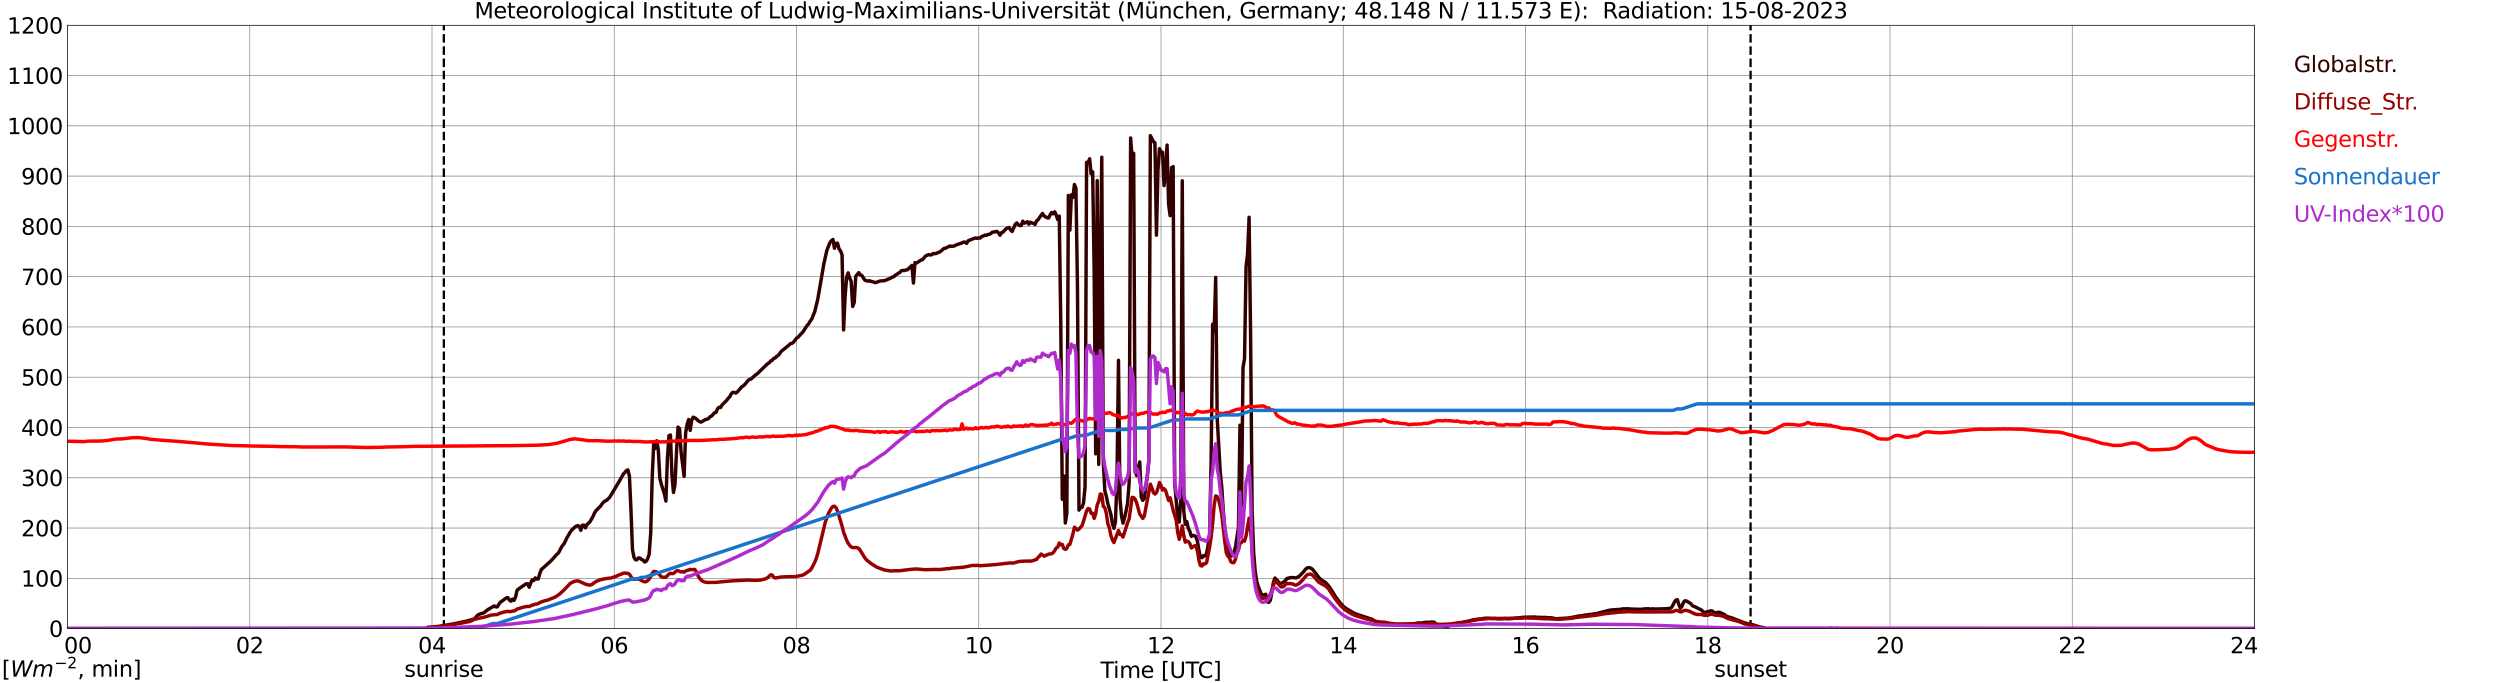 <?xml version="1.0" encoding="utf-8" standalone="no"?>
<!DOCTYPE svg PUBLIC "-//W3C//DTD SVG 1.1//EN"
  "http://www.w3.org/Graphics/SVG/1.1/DTD/svg11.dtd">
<svg xmlns:xlink="http://www.w3.org/1999/xlink" width="1085.4pt" height="296.64pt" viewBox="0 0 1085.4 296.64" xmlns="http://www.w3.org/2000/svg" version="1.1">
 <defs>
  <style type="text/css">*{stroke-linejoin: round; stroke-linecap: butt}</style>
 </defs>
 <g id="figure_1">
  <g id="patch_1">
   <path d="M 0 296.64 
L 1085.4 296.64 
L 1085.4 0 
L 0 0 
z
" style="fill: #ffffff"/>
  </g>
  <g id="axes_1">
   <g id="patch_2">
    <path d="M 29.306 272.909 
L 978.814 272.909 
L 978.814 10.976 
L 29.306 10.976 
z
" style="fill: #ffffff"/>
   </g>
   <g id="patch_3">
    <path d="M 978.814 272.909 
L 978.814 272.909 
L 978.814 10.976 
L 978.814 10.976 
z
" clip-path="url(#pd680ad16d2)" style="fill: #d3d3d3; opacity: 0.25; stroke: #d3d3d3; stroke-linejoin: miter"/>
   </g>
   <g id="matplotlib.axis_1">
    <g id="xtick_1">
     <g id="line2d_1">
      <path d="M 29.306 272.909 
L 29.306 10.976 
" clip-path="url(#pd680ad16d2)" style="fill: none; stroke: #808080; stroke-width: 0.3; stroke-linecap: square"/>
     </g>
     <g id="line2d_2"/>
     <g id="text_1">
      <!--    00 -->
      <g transform="translate(18.733 283.627) scale(0.095 -0.095)">
       <defs>
        <path id="DejaVuSans-20" transform="scale(0.016)"/>
        <path id="DejaVuSans-30" d="M 2034 4250 
Q 1547 4250 1301 3770 
Q 1056 3291 1056 2328 
Q 1056 1369 1301 889 
Q 1547 409 2034 409 
Q 2525 409 2770 889 
Q 3016 1369 3016 2328 
Q 3016 3291 2770 3770 
Q 2525 4250 2034 4250 
z
M 2034 4750 
Q 2819 4750 3233 4129 
Q 3647 3509 3647 2328 
Q 3647 1150 3233 529 
Q 2819 -91 2034 -91 
Q 1250 -91 836 529 
Q 422 1150 422 2328 
Q 422 3509 836 4129 
Q 1250 4750 2034 4750 
z
" transform="scale(0.016)"/>
       </defs>
       <use xlink:href="#DejaVuSans-20"/>
       <use xlink:href="#DejaVuSans-20" transform="translate(31.787 0)"/>
       <use xlink:href="#DejaVuSans-20" transform="translate(63.574 0)"/>
       <use xlink:href="#DejaVuSans-30" transform="translate(95.361 0)"/>
       <use xlink:href="#DejaVuSans-30" transform="translate(158.984 0)"/>
      </g>
     </g>
    </g>
    <g id="xtick_2">
     <g id="line2d_3">
      <path d="M 108.431 272.909 
L 108.431 10.976 
" clip-path="url(#pd680ad16d2)" style="fill: none; stroke: #808080; stroke-width: 0.3; stroke-linecap: square"/>
     </g>
     <g id="line2d_4"/>
     <g id="text_2">
      <!-- 02 -->
      <g transform="translate(102.387 283.627) scale(0.095 -0.095)">
       <defs>
        <path id="DejaVuSans-32" d="M 1228 531 
L 3431 531 
L 3431 0 
L 469 0 
L 469 531 
Q 828 903 1448 1529 
Q 2069 2156 2228 2338 
Q 2531 2678 2651 2914 
Q 2772 3150 2772 3378 
Q 2772 3750 2511 3984 
Q 2250 4219 1831 4219 
Q 1534 4219 1204 4116 
Q 875 4013 500 3803 
L 500 4441 
Q 881 4594 1212 4672 
Q 1544 4750 1819 4750 
Q 2544 4750 2975 4387 
Q 3406 4025 3406 3419 
Q 3406 3131 3298 2873 
Q 3191 2616 2906 2266 
Q 2828 2175 2409 1742 
Q 1991 1309 1228 531 
z
" transform="scale(0.016)"/>
       </defs>
       <use xlink:href="#DejaVuSans-30"/>
       <use xlink:href="#DejaVuSans-32" transform="translate(63.623 0)"/>
      </g>
     </g>
    </g>
    <g id="xtick_3">
     <g id="line2d_5">
      <path d="M 187.557 272.909 
L 187.557 10.976 
" clip-path="url(#pd680ad16d2)" style="fill: none; stroke: #808080; stroke-width: 0.3; stroke-linecap: square"/>
     </g>
     <g id="line2d_6"/>
     <g id="text_3">
      <!-- 04 -->
      <g transform="translate(181.513 283.627) scale(0.095 -0.095)">
       <defs>
        <path id="DejaVuSans-34" d="M 2419 4116 
L 825 1625 
L 2419 1625 
L 2419 4116 
z
M 2253 4666 
L 3047 4666 
L 3047 1625 
L 3713 1625 
L 3713 1100 
L 3047 1100 
L 3047 0 
L 2419 0 
L 2419 1100 
L 313 1100 
L 313 1709 
L 2253 4666 
z
" transform="scale(0.016)"/>
       </defs>
       <use xlink:href="#DejaVuSans-30"/>
       <use xlink:href="#DejaVuSans-34" transform="translate(63.623 0)"/>
      </g>
     </g>
    </g>
    <g id="xtick_4">
     <g id="line2d_7">
      <path d="M 266.683 272.909 
L 266.683 10.976 
" clip-path="url(#pd680ad16d2)" style="fill: none; stroke: #808080; stroke-width: 0.3; stroke-linecap: square"/>
     </g>
     <g id="line2d_8"/>
     <g id="text_4">
      <!-- 06 -->
      <g transform="translate(260.638 283.627) scale(0.095 -0.095)">
       <defs>
        <path id="DejaVuSans-36" d="M 2113 2584 
Q 1688 2584 1439 2293 
Q 1191 2003 1191 1497 
Q 1191 994 1439 701 
Q 1688 409 2113 409 
Q 2538 409 2786 701 
Q 3034 994 3034 1497 
Q 3034 2003 2786 2293 
Q 2538 2584 2113 2584 
z
M 3366 4563 
L 3366 3988 
Q 3128 4100 2886 4159 
Q 2644 4219 2406 4219 
Q 1781 4219 1451 3797 
Q 1122 3375 1075 2522 
Q 1259 2794 1537 2939 
Q 1816 3084 2150 3084 
Q 2853 3084 3261 2657 
Q 3669 2231 3669 1497 
Q 3669 778 3244 343 
Q 2819 -91 2113 -91 
Q 1303 -91 875 529 
Q 447 1150 447 2328 
Q 447 3434 972 4092 
Q 1497 4750 2381 4750 
Q 2619 4750 2861 4703 
Q 3103 4656 3366 4563 
z
" transform="scale(0.016)"/>
       </defs>
       <use xlink:href="#DejaVuSans-30"/>
       <use xlink:href="#DejaVuSans-36" transform="translate(63.623 0)"/>
      </g>
     </g>
    </g>
    <g id="xtick_5">
     <g id="line2d_9">
      <path d="M 345.808 272.909 
L 345.808 10.976 
" clip-path="url(#pd680ad16d2)" style="fill: none; stroke: #808080; stroke-width: 0.3; stroke-linecap: square"/>
     </g>
     <g id="line2d_10"/>
     <g id="text_5">
      <!-- 08 -->
      <g transform="translate(339.764 283.627) scale(0.095 -0.095)">
       <defs>
        <path id="DejaVuSans-38" d="M 2034 2216 
Q 1584 2216 1326 1975 
Q 1069 1734 1069 1313 
Q 1069 891 1326 650 
Q 1584 409 2034 409 
Q 2484 409 2743 651 
Q 3003 894 3003 1313 
Q 3003 1734 2745 1975 
Q 2488 2216 2034 2216 
z
M 1403 2484 
Q 997 2584 770 2862 
Q 544 3141 544 3541 
Q 544 4100 942 4425 
Q 1341 4750 2034 4750 
Q 2731 4750 3128 4425 
Q 3525 4100 3525 3541 
Q 3525 3141 3298 2862 
Q 3072 2584 2669 2484 
Q 3125 2378 3379 2068 
Q 3634 1759 3634 1313 
Q 3634 634 3220 271 
Q 2806 -91 2034 -91 
Q 1263 -91 848 271 
Q 434 634 434 1313 
Q 434 1759 690 2068 
Q 947 2378 1403 2484 
z
M 1172 3481 
Q 1172 3119 1398 2916 
Q 1625 2713 2034 2713 
Q 2441 2713 2670 2916 
Q 2900 3119 2900 3481 
Q 2900 3844 2670 4047 
Q 2441 4250 2034 4250 
Q 1625 4250 1398 4047 
Q 1172 3844 1172 3481 
z
" transform="scale(0.016)"/>
       </defs>
       <use xlink:href="#DejaVuSans-30"/>
       <use xlink:href="#DejaVuSans-38" transform="translate(63.623 0)"/>
      </g>
     </g>
    </g>
    <g id="xtick_6">
     <g id="line2d_11">
      <path d="M 424.934 272.909 
L 424.934 10.976 
" clip-path="url(#pd680ad16d2)" style="fill: none; stroke: #808080; stroke-width: 0.3; stroke-linecap: square"/>
     </g>
     <g id="line2d_12"/>
     <g id="text_6">
      <!-- 10 -->
      <g transform="translate(418.89 283.627) scale(0.095 -0.095)">
       <defs>
        <path id="DejaVuSans-31" d="M 794 531 
L 1825 531 
L 1825 4091 
L 703 3866 
L 703 4441 
L 1819 4666 
L 2450 4666 
L 2450 531 
L 3481 531 
L 3481 0 
L 794 0 
L 794 531 
z
" transform="scale(0.016)"/>
       </defs>
       <use xlink:href="#DejaVuSans-31"/>
       <use xlink:href="#DejaVuSans-30" transform="translate(63.623 0)"/>
      </g>
     </g>
    </g>
    <g id="xtick_7">
     <g id="line2d_13">
      <path d="M 504.06 272.909 
L 504.06 10.976 
" clip-path="url(#pd680ad16d2)" style="fill: none; stroke: #808080; stroke-width: 0.3; stroke-linecap: square"/>
     </g>
     <g id="line2d_14"/>
     <g id="text_7">
      <!-- 12 -->
      <g transform="translate(498.015 283.627) scale(0.095 -0.095)">
       <use xlink:href="#DejaVuSans-31"/>
       <use xlink:href="#DejaVuSans-32" transform="translate(63.623 0)"/>
      </g>
     </g>
    </g>
    <g id="xtick_8">
     <g id="line2d_15">
      <path d="M 583.185 272.909 
L 583.185 10.976 
" clip-path="url(#pd680ad16d2)" style="fill: none; stroke: #808080; stroke-width: 0.3; stroke-linecap: square"/>
     </g>
     <g id="line2d_16"/>
     <g id="text_8">
      <!-- 14 -->
      <g transform="translate(577.141 283.627) scale(0.095 -0.095)">
       <use xlink:href="#DejaVuSans-31"/>
       <use xlink:href="#DejaVuSans-34" transform="translate(63.623 0)"/>
      </g>
     </g>
    </g>
    <g id="xtick_9">
     <g id="line2d_17">
      <path d="M 662.311 272.909 
L 662.311 10.976 
" clip-path="url(#pd680ad16d2)" style="fill: none; stroke: #808080; stroke-width: 0.3; stroke-linecap: square"/>
     </g>
     <g id="line2d_18"/>
     <g id="text_9">
      <!-- 16 -->
      <g transform="translate(656.267 283.627) scale(0.095 -0.095)">
       <use xlink:href="#DejaVuSans-31"/>
       <use xlink:href="#DejaVuSans-36" transform="translate(63.623 0)"/>
      </g>
     </g>
    </g>
    <g id="xtick_10">
     <g id="line2d_19">
      <path d="M 741.437 272.909 
L 741.437 10.976 
" clip-path="url(#pd680ad16d2)" style="fill: none; stroke: #808080; stroke-width: 0.3; stroke-linecap: square"/>
     </g>
     <g id="line2d_20"/>
     <g id="text_10">
      <!-- 18 -->
      <g transform="translate(735.392 283.627) scale(0.095 -0.095)">
       <use xlink:href="#DejaVuSans-31"/>
       <use xlink:href="#DejaVuSans-38" transform="translate(63.623 0)"/>
      </g>
     </g>
    </g>
    <g id="xtick_11">
     <g id="line2d_21">
      <path d="M 820.562 272.909 
L 820.562 10.976 
" clip-path="url(#pd680ad16d2)" style="fill: none; stroke: #808080; stroke-width: 0.3; stroke-linecap: square"/>
     </g>
     <g id="line2d_22"/>
     <g id="text_11">
      <!-- 20 -->
      <g transform="translate(814.518 283.627) scale(0.095 -0.095)">
       <use xlink:href="#DejaVuSans-32"/>
       <use xlink:href="#DejaVuSans-30" transform="translate(63.623 0)"/>
      </g>
     </g>
    </g>
    <g id="xtick_12">
     <g id="line2d_23">
      <path d="M 899.688 272.909 
L 899.688 10.976 
" clip-path="url(#pd680ad16d2)" style="fill: none; stroke: #808080; stroke-width: 0.3; stroke-linecap: square"/>
     </g>
     <g id="line2d_24"/>
     <g id="text_12">
      <!-- 22 -->
      <g transform="translate(893.644 283.627) scale(0.095 -0.095)">
       <use xlink:href="#DejaVuSans-32"/>
       <use xlink:href="#DejaVuSans-32" transform="translate(63.623 0)"/>
      </g>
     </g>
    </g>
    <g id="xtick_13">
     <g id="line2d_25">
      <path d="M 978.814 272.909 
L 978.814 10.976 
" clip-path="url(#pd680ad16d2)" style="fill: none; stroke: #808080; stroke-width: 0.3; stroke-linecap: square"/>
     </g>
     <g id="line2d_26"/>
     <g id="text_13">
      <!-- 24    -->
      <g transform="translate(968.241 283.627) scale(0.095 -0.095)">
       <use xlink:href="#DejaVuSans-32"/>
       <use xlink:href="#DejaVuSans-34" transform="translate(63.623 0)"/>
       <use xlink:href="#DejaVuSans-20" transform="translate(127.246 0)"/>
       <use xlink:href="#DejaVuSans-20" transform="translate(159.033 0)"/>
       <use xlink:href="#DejaVuSans-20" transform="translate(190.82 0)"/>
      </g>
     </g>
    </g>
    <g id="text_14">
     <!-- Time [UTC] -->
     <g transform="translate(477.806 294.322) scale(0.095 -0.095)">
      <defs>
       <path id="DejaVuSans-54" d="M -19 4666 
L 3928 4666 
L 3928 4134 
L 2272 4134 
L 2272 0 
L 1638 0 
L 1638 4134 
L -19 4134 
L -19 4666 
z
" transform="scale(0.016)"/>
       <path id="DejaVuSans-69" d="M 603 3500 
L 1178 3500 
L 1178 0 
L 603 0 
L 603 3500 
z
M 603 4863 
L 1178 4863 
L 1178 4134 
L 603 4134 
L 603 4863 
z
" transform="scale(0.016)"/>
       <path id="DejaVuSans-6d" d="M 3328 2828 
Q 3544 3216 3844 3400 
Q 4144 3584 4550 3584 
Q 5097 3584 5394 3201 
Q 5691 2819 5691 2113 
L 5691 0 
L 5113 0 
L 5113 2094 
Q 5113 2597 4934 2840 
Q 4756 3084 4391 3084 
Q 3944 3084 3684 2787 
Q 3425 2491 3425 1978 
L 3425 0 
L 2847 0 
L 2847 2094 
Q 2847 2600 2669 2842 
Q 2491 3084 2119 3084 
Q 1678 3084 1418 2786 
Q 1159 2488 1159 1978 
L 1159 0 
L 581 0 
L 581 3500 
L 1159 3500 
L 1159 2956 
Q 1356 3278 1631 3431 
Q 1906 3584 2284 3584 
Q 2666 3584 2933 3390 
Q 3200 3197 3328 2828 
z
" transform="scale(0.016)"/>
       <path id="DejaVuSans-65" d="M 3597 1894 
L 3597 1613 
L 953 1613 
Q 991 1019 1311 708 
Q 1631 397 2203 397 
Q 2534 397 2845 478 
Q 3156 559 3463 722 
L 3463 178 
Q 3153 47 2828 -22 
Q 2503 -91 2169 -91 
Q 1331 -91 842 396 
Q 353 884 353 1716 
Q 353 2575 817 3079 
Q 1281 3584 2069 3584 
Q 2775 3584 3186 3129 
Q 3597 2675 3597 1894 
z
M 3022 2063 
Q 3016 2534 2758 2815 
Q 2500 3097 2075 3097 
Q 1594 3097 1305 2825 
Q 1016 2553 972 2059 
L 3022 2063 
z
" transform="scale(0.016)"/>
       <path id="DejaVuSans-5b" d="M 550 4863 
L 1875 4863 
L 1875 4416 
L 1125 4416 
L 1125 -397 
L 1875 -397 
L 1875 -844 
L 550 -844 
L 550 4863 
z
" transform="scale(0.016)"/>
       <path id="DejaVuSans-55" d="M 556 4666 
L 1191 4666 
L 1191 1831 
Q 1191 1081 1462 751 
Q 1734 422 2344 422 
Q 2950 422 3222 751 
Q 3494 1081 3494 1831 
L 3494 4666 
L 4128 4666 
L 4128 1753 
Q 4128 841 3676 375 
Q 3225 -91 2344 -91 
Q 1459 -91 1007 375 
Q 556 841 556 1753 
L 556 4666 
z
" transform="scale(0.016)"/>
       <path id="DejaVuSans-43" d="M 4122 4306 
L 4122 3641 
Q 3803 3938 3442 4084 
Q 3081 4231 2675 4231 
Q 1875 4231 1450 3742 
Q 1025 3253 1025 2328 
Q 1025 1406 1450 917 
Q 1875 428 2675 428 
Q 3081 428 3442 575 
Q 3803 722 4122 1019 
L 4122 359 
Q 3791 134 3420 21 
Q 3050 -91 2638 -91 
Q 1578 -91 968 557 
Q 359 1206 359 2328 
Q 359 3453 968 4101 
Q 1578 4750 2638 4750 
Q 3056 4750 3426 4639 
Q 3797 4528 4122 4306 
z
" transform="scale(0.016)"/>
       <path id="DejaVuSans-5d" d="M 1947 4863 
L 1947 -844 
L 622 -844 
L 622 -397 
L 1369 -397 
L 1369 4416 
L 622 4416 
L 622 4863 
L 1947 4863 
z
" transform="scale(0.016)"/>
      </defs>
      <use xlink:href="#DejaVuSans-54"/>
      <use xlink:href="#DejaVuSans-69" transform="translate(57.959 0)"/>
      <use xlink:href="#DejaVuSans-6d" transform="translate(85.742 0)"/>
      <use xlink:href="#DejaVuSans-65" transform="translate(183.154 0)"/>
      <use xlink:href="#DejaVuSans-20" transform="translate(244.678 0)"/>
      <use xlink:href="#DejaVuSans-5b" transform="translate(276.465 0)"/>
      <use xlink:href="#DejaVuSans-55" transform="translate(315.479 0)"/>
      <use xlink:href="#DejaVuSans-54" transform="translate(388.672 0)"/>
      <use xlink:href="#DejaVuSans-43" transform="translate(443.881 0)"/>
      <use xlink:href="#DejaVuSans-5d" transform="translate(513.705 0)"/>
     </g>
    </g>
   </g>
   <g id="matplotlib.axis_2">
    <g id="ytick_1">
     <g id="line2d_27">
      <path d="M 29.306 272.909 
L 978.814 272.909 
" clip-path="url(#pd680ad16d2)" style="fill: none; stroke: #808080; stroke-width: 0.3; stroke-linecap: square"/>
     </g>
     <g id="line2d_28"/>
     <g id="text_15">
      <!-- 0 -->
      <g transform="translate(21.261 276.518) scale(0.095 -0.095)">
       <use xlink:href="#DejaVuSans-30"/>
      </g>
     </g>
    </g>
    <g id="ytick_2">
     <g id="line2d_29">
      <path d="M 29.306 251.081 
L 978.814 251.081 
" clip-path="url(#pd680ad16d2)" style="fill: none; stroke: #808080; stroke-width: 0.3; stroke-linecap: square"/>
     </g>
     <g id="line2d_30"/>
     <g id="text_16">
      <!-- 100 -->
      <g transform="translate(9.173 254.69) scale(0.095 -0.095)">
       <use xlink:href="#DejaVuSans-31"/>
       <use xlink:href="#DejaVuSans-30" transform="translate(63.623 0)"/>
       <use xlink:href="#DejaVuSans-30" transform="translate(127.246 0)"/>
      </g>
     </g>
    </g>
    <g id="ytick_3">
     <g id="line2d_31">
      <path d="M 29.306 229.253 
L 978.814 229.253 
" clip-path="url(#pd680ad16d2)" style="fill: none; stroke: #808080; stroke-width: 0.3; stroke-linecap: square"/>
     </g>
     <g id="line2d_32"/>
     <g id="text_17">
      <!-- 200 -->
      <g transform="translate(9.173 232.863) scale(0.095 -0.095)">
       <use xlink:href="#DejaVuSans-32"/>
       <use xlink:href="#DejaVuSans-30" transform="translate(63.623 0)"/>
       <use xlink:href="#DejaVuSans-30" transform="translate(127.246 0)"/>
      </g>
     </g>
    </g>
    <g id="ytick_4">
     <g id="line2d_33">
      <path d="M 29.306 207.426 
L 978.814 207.426 
" clip-path="url(#pd680ad16d2)" style="fill: none; stroke: #808080; stroke-width: 0.3; stroke-linecap: square"/>
     </g>
     <g id="line2d_34"/>
     <g id="text_18">
      <!-- 300 -->
      <g transform="translate(9.173 211.035) scale(0.095 -0.095)">
       <defs>
        <path id="DejaVuSans-33" d="M 2597 2516 
Q 3050 2419 3304 2112 
Q 3559 1806 3559 1356 
Q 3559 666 3084 287 
Q 2609 -91 1734 -91 
Q 1441 -91 1130 -33 
Q 819 25 488 141 
L 488 750 
Q 750 597 1062 519 
Q 1375 441 1716 441 
Q 2309 441 2620 675 
Q 2931 909 2931 1356 
Q 2931 1769 2642 2001 
Q 2353 2234 1838 2234 
L 1294 2234 
L 1294 2753 
L 1863 2753 
Q 2328 2753 2575 2939 
Q 2822 3125 2822 3475 
Q 2822 3834 2567 4026 
Q 2313 4219 1838 4219 
Q 1578 4219 1281 4162 
Q 984 4106 628 3988 
L 628 4550 
Q 988 4650 1302 4700 
Q 1616 4750 1894 4750 
Q 2613 4750 3031 4423 
Q 3450 4097 3450 3541 
Q 3450 3153 3228 2886 
Q 3006 2619 2597 2516 
z
" transform="scale(0.016)"/>
       </defs>
       <use xlink:href="#DejaVuSans-33"/>
       <use xlink:href="#DejaVuSans-30" transform="translate(63.623 0)"/>
       <use xlink:href="#DejaVuSans-30" transform="translate(127.246 0)"/>
      </g>
     </g>
    </g>
    <g id="ytick_5">
     <g id="line2d_35">
      <path d="M 29.306 185.598 
L 978.814 185.598 
" clip-path="url(#pd680ad16d2)" style="fill: none; stroke: #808080; stroke-width: 0.3; stroke-linecap: square"/>
     </g>
     <g id="line2d_36"/>
     <g id="text_19">
      <!-- 400 -->
      <g transform="translate(9.173 189.207) scale(0.095 -0.095)">
       <use xlink:href="#DejaVuSans-34"/>
       <use xlink:href="#DejaVuSans-30" transform="translate(63.623 0)"/>
       <use xlink:href="#DejaVuSans-30" transform="translate(127.246 0)"/>
      </g>
     </g>
    </g>
    <g id="ytick_6">
     <g id="line2d_37">
      <path d="M 29.306 163.77 
L 978.814 163.77 
" clip-path="url(#pd680ad16d2)" style="fill: none; stroke: #808080; stroke-width: 0.3; stroke-linecap: square"/>
     </g>
     <g id="line2d_38"/>
     <g id="text_20">
      <!-- 500 -->
      <g transform="translate(9.173 167.379) scale(0.095 -0.095)">
       <defs>
        <path id="DejaVuSans-35" d="M 691 4666 
L 3169 4666 
L 3169 4134 
L 1269 4134 
L 1269 2991 
Q 1406 3038 1543 3061 
Q 1681 3084 1819 3084 
Q 2600 3084 3056 2656 
Q 3513 2228 3513 1497 
Q 3513 744 3044 326 
Q 2575 -91 1722 -91 
Q 1428 -91 1123 -41 
Q 819 9 494 109 
L 494 744 
Q 775 591 1075 516 
Q 1375 441 1709 441 
Q 2250 441 2565 725 
Q 2881 1009 2881 1497 
Q 2881 1984 2565 2268 
Q 2250 2553 1709 2553 
Q 1456 2553 1204 2497 
Q 953 2441 691 2322 
L 691 4666 
z
" transform="scale(0.016)"/>
       </defs>
       <use xlink:href="#DejaVuSans-35"/>
       <use xlink:href="#DejaVuSans-30" transform="translate(63.623 0)"/>
       <use xlink:href="#DejaVuSans-30" transform="translate(127.246 0)"/>
      </g>
     </g>
    </g>
    <g id="ytick_7">
     <g id="line2d_39">
      <path d="M 29.306 141.942 
L 978.814 141.942 
" clip-path="url(#pd680ad16d2)" style="fill: none; stroke: #808080; stroke-width: 0.3; stroke-linecap: square"/>
     </g>
     <g id="line2d_40"/>
     <g id="text_21">
      <!-- 600 -->
      <g transform="translate(9.173 145.551) scale(0.095 -0.095)">
       <use xlink:href="#DejaVuSans-36"/>
       <use xlink:href="#DejaVuSans-30" transform="translate(63.623 0)"/>
       <use xlink:href="#DejaVuSans-30" transform="translate(127.246 0)"/>
      </g>
     </g>
    </g>
    <g id="ytick_8">
     <g id="line2d_41">
      <path d="M 29.306 120.114 
L 978.814 120.114 
" clip-path="url(#pd680ad16d2)" style="fill: none; stroke: #808080; stroke-width: 0.3; stroke-linecap: square"/>
     </g>
     <g id="line2d_42"/>
     <g id="text_22">
      <!-- 700 -->
      <g transform="translate(9.173 123.724) scale(0.095 -0.095)">
       <defs>
        <path id="DejaVuSans-37" d="M 525 4666 
L 3525 4666 
L 3525 4397 
L 1831 0 
L 1172 0 
L 2766 4134 
L 525 4134 
L 525 4666 
z
" transform="scale(0.016)"/>
       </defs>
       <use xlink:href="#DejaVuSans-37"/>
       <use xlink:href="#DejaVuSans-30" transform="translate(63.623 0)"/>
       <use xlink:href="#DejaVuSans-30" transform="translate(127.246 0)"/>
      </g>
     </g>
    </g>
    <g id="ytick_9">
     <g id="line2d_43">
      <path d="M 29.306 98.287 
L 978.814 98.287 
" clip-path="url(#pd680ad16d2)" style="fill: none; stroke: #808080; stroke-width: 0.3; stroke-linecap: square"/>
     </g>
     <g id="line2d_44"/>
     <g id="text_23">
      <!-- 800 -->
      <g transform="translate(9.173 101.896) scale(0.095 -0.095)">
       <use xlink:href="#DejaVuSans-38"/>
       <use xlink:href="#DejaVuSans-30" transform="translate(63.623 0)"/>
       <use xlink:href="#DejaVuSans-30" transform="translate(127.246 0)"/>
      </g>
     </g>
    </g>
    <g id="ytick_10">
     <g id="line2d_45">
      <path d="M 29.306 76.459 
L 978.814 76.459 
" clip-path="url(#pd680ad16d2)" style="fill: none; stroke: #808080; stroke-width: 0.3; stroke-linecap: square"/>
     </g>
     <g id="line2d_46"/>
     <g id="text_24">
      <!-- 900 -->
      <g transform="translate(9.173 80.068) scale(0.095 -0.095)">
       <defs>
        <path id="DejaVuSans-39" d="M 703 97 
L 703 672 
Q 941 559 1184 500 
Q 1428 441 1663 441 
Q 2288 441 2617 861 
Q 2947 1281 2994 2138 
Q 2813 1869 2534 1725 
Q 2256 1581 1919 1581 
Q 1219 1581 811 2004 
Q 403 2428 403 3163 
Q 403 3881 828 4315 
Q 1253 4750 1959 4750 
Q 2769 4750 3195 4129 
Q 3622 3509 3622 2328 
Q 3622 1225 3098 567 
Q 2575 -91 1691 -91 
Q 1453 -91 1209 -44 
Q 966 3 703 97 
z
M 1959 2075 
Q 2384 2075 2632 2365 
Q 2881 2656 2881 3163 
Q 2881 3666 2632 3958 
Q 2384 4250 1959 4250 
Q 1534 4250 1286 3958 
Q 1038 3666 1038 3163 
Q 1038 2656 1286 2365 
Q 1534 2075 1959 2075 
z
" transform="scale(0.016)"/>
       </defs>
       <use xlink:href="#DejaVuSans-39"/>
       <use xlink:href="#DejaVuSans-30" transform="translate(63.623 0)"/>
       <use xlink:href="#DejaVuSans-30" transform="translate(127.246 0)"/>
      </g>
     </g>
    </g>
    <g id="ytick_11">
     <g id="line2d_47">
      <path d="M 29.306 54.631 
L 978.814 54.631 
" clip-path="url(#pd680ad16d2)" style="fill: none; stroke: #808080; stroke-width: 0.3; stroke-linecap: square"/>
     </g>
     <g id="line2d_48"/>
     <g id="text_25">
      <!-- 1000 -->
      <g transform="translate(3.128 58.24) scale(0.095 -0.095)">
       <use xlink:href="#DejaVuSans-31"/>
       <use xlink:href="#DejaVuSans-30" transform="translate(63.623 0)"/>
       <use xlink:href="#DejaVuSans-30" transform="translate(127.246 0)"/>
       <use xlink:href="#DejaVuSans-30" transform="translate(190.869 0)"/>
      </g>
     </g>
    </g>
    <g id="ytick_12">
     <g id="line2d_49">
      <path d="M 29.306 32.803 
L 978.814 32.803 
" clip-path="url(#pd680ad16d2)" style="fill: none; stroke: #808080; stroke-width: 0.3; stroke-linecap: square"/>
     </g>
     <g id="line2d_50"/>
     <g id="text_26">
      <!-- 1100 -->
      <g transform="translate(3.128 36.413) scale(0.095 -0.095)">
       <use xlink:href="#DejaVuSans-31"/>
       <use xlink:href="#DejaVuSans-31" transform="translate(63.623 0)"/>
       <use xlink:href="#DejaVuSans-30" transform="translate(127.246 0)"/>
       <use xlink:href="#DejaVuSans-30" transform="translate(190.869 0)"/>
      </g>
     </g>
    </g>
    <g id="ytick_13">
     <g id="line2d_51">
      <path d="M 29.306 10.976 
L 978.814 10.976 
" clip-path="url(#pd680ad16d2)" style="fill: none; stroke: #808080; stroke-width: 0.3; stroke-linecap: square"/>
     </g>
     <g id="line2d_52"/>
     <g id="text_27">
      <!-- 1200 -->
      <g transform="translate(3.128 14.585) scale(0.095 -0.095)">
       <use xlink:href="#DejaVuSans-31"/>
       <use xlink:href="#DejaVuSans-32" transform="translate(63.623 0)"/>
       <use xlink:href="#DejaVuSans-30" transform="translate(127.246 0)"/>
       <use xlink:href="#DejaVuSans-30" transform="translate(190.869 0)"/>
      </g>
     </g>
    </g>
   </g>
   <g id="line2d_53">
    <path d="M 192.7 272.909 
L 192.7 10.976 
" clip-path="url(#pd680ad16d2)" style="fill: none; stroke-dasharray: 3.7,1.6; stroke-dashoffset: 0; stroke: #000000"/>
   </g>
   <g id="line2d_54">
    <path d="M 760.031 272.909 
L 760.031 10.976 
" clip-path="url(#pd680ad16d2)" style="fill: none; stroke-dasharray: 3.7,1.6; stroke-dashoffset: 0; stroke: #000000"/>
   </g>
   <g id="line2d_55">
    <path d="M 29.306 272.909 
L 184.92 272.909 
L 185.579 272.405 
L 190.854 271.898 
L 197.448 270.765 
L 199.426 270.327 
L 202.063 269.787 
L 206.02 268.689 
L 207.339 267.085 
L 208.657 266.446 
L 209.317 266.343 
L 209.976 266.09 
L 211.954 264.571 
L 214.592 263.069 
L 215.251 263.473 
L 215.91 263.473 
L 216.57 262.342 
L 217.229 261.499 
L 219.867 259.574 
L 220.526 259.489 
L 221.186 260.552 
L 221.845 261.008 
L 222.504 260.113 
L 223.164 260.687 
L 223.823 259.271 
L 224.482 256.315 
L 225.142 255.709 
L 226.461 254.796 
L 228.439 253.43 
L 229.098 253.48 
L 229.757 254.949 
L 230.417 253.126 
L 231.076 251.725 
L 231.736 252.046 
L 232.395 250.913 
L 233.054 251.387 
L 233.714 251.319 
L 234.373 248.922 
L 235.033 247.268 
L 238.989 243.705 
L 240.308 242.322 
L 241.626 240.785 
L 242.286 240.261 
L 242.945 239.215 
L 243.604 237.832 
L 244.264 236.801 
L 244.923 236.007 
L 246.242 233.307 
L 247.561 231.043 
L 248.22 230.115 
L 249.539 228.9 
L 250.198 228.443 
L 250.858 228.208 
L 251.517 228.579 
L 252.176 230.233 
L 252.836 228.04 
L 253.495 227.989 
L 254.155 229.17 
L 254.814 227.786 
L 256.133 226.538 
L 257.451 224.242 
L 258.111 222.738 
L 258.77 221.692 
L 260.089 220.376 
L 260.748 219.734 
L 261.408 218.737 
L 262.067 217.977 
L 262.726 217.488 
L 263.386 217.217 
L 264.705 215.919 
L 269.32 208.17 
L 270.639 205.806 
L 271.298 205.149 
L 271.958 204.304 
L 272.617 204.033 
L 273.277 206.786 
L 273.936 221.371 
L 274.595 238.641 
L 275.255 242.018 
L 275.914 243.031 
L 276.573 242.996 
L 277.233 242.204 
L 277.892 242.322 
L 278.552 242.911 
L 279.211 243.182 
L 279.87 244.009 
L 280.53 243.723 
L 281.189 242.557 
L 281.849 240.549 
L 282.508 231.449 
L 283.167 207.225 
L 283.827 192.268 
L 284.486 194.698 
L 285.145 191.373 
L 285.805 195.257 
L 286.464 207.528 
L 287.124 210.23 
L 288.442 214.332 
L 289.102 217.538 
L 289.761 199.205 
L 290.42 189.178 
L 291.08 188.857 
L 291.739 206.465 
L 292.399 213.808 
L 293.058 210.281 
L 293.717 195.881 
L 294.377 185.43 
L 295.036 186.122 
L 295.696 196.387 
L 297.014 206.803 
L 297.674 187.929 
L 298.333 184.181 
L 298.992 182.138 
L 299.652 186.881 
L 300.311 182.341 
L 300.971 181.125 
L 301.63 181.396 
L 302.289 181.852 
L 302.949 182.509 
L 303.608 182.983 
L 304.267 183.269 
L 304.927 183 
L 306.246 182.156 
L 306.905 182.038 
L 307.564 181.75 
L 308.224 180.975 
L 308.883 180.687 
L 310.202 179.202 
L 310.861 179.032 
L 311.521 177.495 
L 312.18 176.838 
L 312.839 176.921 
L 313.499 175.791 
L 315.477 173.833 
L 316.136 172.938 
L 316.796 172.313 
L 317.455 171.047 
L 318.114 170.373 
L 318.774 170.338 
L 319.433 170.659 
L 320.093 170.187 
L 322.071 167.909 
L 322.73 167.52 
L 323.39 166.894 
L 324.708 165.307 
L 325.368 164.735 
L 326.027 164.582 
L 328.005 162.792 
L 328.665 162.371 
L 332.621 158.52 
L 333.28 157.914 
L 333.94 157.543 
L 334.599 156.715 
L 335.258 156.427 
L 335.918 155.585 
L 336.577 155.414 
L 337.236 154.655 
L 337.896 154.301 
L 339.215 152.511 
L 342.512 149.844 
L 343.171 149.187 
L 343.83 149.084 
L 344.49 148.595 
L 345.808 146.84 
L 346.468 146.434 
L 347.787 144.933 
L 348.446 144.324 
L 350.424 141.303 
L 351.083 140.611 
L 351.743 139.428 
L 352.402 138.568 
L 353.721 135.309 
L 355.04 129.906 
L 356.359 122.278 
L 357.677 114.546 
L 358.996 108.67 
L 360.315 105.346 
L 360.974 104.519 
L 361.634 103.96 
L 362.293 107.793 
L 362.952 105.614 
L 363.612 105.582 
L 364.271 108.046 
L 364.93 108.923 
L 365.59 110.663 
L 366.249 143.243 
L 366.909 128.675 
L 367.568 120.453 
L 368.227 118.48 
L 368.887 120.691 
L 369.546 122.192 
L 370.206 133.03 
L 370.865 131.325 
L 371.524 119.964 
L 372.843 118.377 
L 373.502 119.357 
L 374.162 119.593 
L 375.481 121.651 
L 376.799 122.057 
L 377.459 121.872 
L 378.118 122.175 
L 378.777 122.293 
L 380.096 122.732 
L 382.074 122.007 
L 384.053 121.854 
L 386.69 120.758 
L 387.349 120.302 
L 388.009 120.167 
L 388.668 119.525 
L 390.646 118.277 
L 391.306 117.55 
L 391.965 117.414 
L 392.624 117.482 
L 393.284 117.196 
L 393.943 117.146 
L 395.262 115.878 
L 395.921 115.238 
L 396.581 122.884 
L 397.24 114.022 
L 397.899 114.225 
L 399.218 113.346 
L 399.878 112.874 
L 400.537 112.721 
L 401.856 111.135 
L 403.175 110.528 
L 403.834 110.713 
L 404.493 110.595 
L 405.153 110.072 
L 405.812 110.139 
L 406.471 110.054 
L 407.131 109.683 
L 407.79 109.515 
L 408.45 109.076 
L 409.768 107.893 
L 410.428 107.793 
L 412.406 106.813 
L 413.065 106.983 
L 414.384 106.78 
L 415.043 106.359 
L 416.362 105.918 
L 417.681 105.464 
L 418.34 105.09 
L 419 105.125 
L 419.659 105.665 
L 420.318 104.534 
L 422.956 103.488 
L 423.615 103.318 
L 424.275 103.471 
L 424.934 103.25 
L 425.593 103.37 
L 426.253 102.626 
L 426.912 102.491 
L 427.572 102.052 
L 428.231 102.187 
L 428.89 101.784 
L 429.55 101.749 
L 430.209 101.327 
L 430.869 100.771 
L 431.528 100.753 
L 432.847 100.45 
L 433.506 101.092 
L 434.165 102.12 
L 434.825 101.006 
L 435.484 100.771 
L 436.803 99.267 
L 438.122 98.76 
L 438.781 99.876 
L 439.44 100.483 
L 440.759 97.477 
L 441.419 96.802 
L 442.078 97.512 
L 442.737 97.933 
L 443.397 97.883 
L 444.056 96.025 
L 444.716 96.87 
L 445.375 96.702 
L 446.034 96.246 
L 446.694 97.326 
L 447.353 96.464 
L 448.012 96.837 
L 448.672 96.938 
L 449.331 97.477 
L 449.991 96.01 
L 450.65 95.436 
L 451.969 93.528 
L 452.628 92.666 
L 453.287 93.764 
L 454.606 94.541 
L 455.266 94.624 
L 455.925 93.24 
L 456.584 92.262 
L 457.244 92.819 
L 457.903 91.974 
L 458.563 93.325 
L 459.222 95.351 
L 459.881 93.832 
L 460.541 139.816 
L 461.2 216.746 
L 461.859 206.651 
L 462.519 227.06 
L 463.178 222.89 
L 463.838 84.867 
L 464.497 99.926 
L 465.156 84.564 
L 465.816 85.744 
L 466.475 80.106 
L 467.134 81.796 
L 467.794 124.877 
L 468.453 221.456 
L 469.113 220.341 
L 469.772 220.273 
L 470.431 218.315 
L 471.091 211.376 
L 471.75 70.485 
L 472.409 70.653 
L 473.069 68.948 
L 473.728 75.499 
L 474.388 74.586 
L 475.047 118.292 
L 475.706 197.044 
L 476.366 78.419 
L 477.025 201.637 
L 477.685 121.907 
L 478.344 68.256 
L 479.003 200.083 
L 479.663 213.048 
L 480.322 215.463 
L 480.981 218.686 
L 482.3 223.329 
L 482.96 227.363 
L 483.619 229.406 
L 484.278 226.621 
L 484.938 208.744 
L 485.597 156.445 
L 486.256 216.611 
L 486.916 224.021 
L 487.575 227.127 
L 488.235 224.748 
L 488.894 221.928 
L 489.553 218.451 
L 490.213 209.707 
L 490.872 59.916 
L 491.532 68.73 
L 492.191 66.569 
L 492.85 204.693 
L 493.51 206.483 
L 494.169 203.071 
L 494.828 200.574 
L 495.488 215.801 
L 496.147 217.235 
L 496.807 216.408 
L 498.125 206.786 
L 498.785 200.05 
L 499.444 58.888 
L 500.763 61.47 
L 501.422 62.044 
L 502.082 102.104 
L 502.741 73.809 
L 503.4 64.543 
L 504.06 66.18 
L 504.719 66.095 
L 505.379 80.563 
L 506.038 73.979 
L 506.697 62.989 
L 507.357 88.597 
L 508.016 93.629 
L 508.675 72.764 
L 509.335 72.342 
L 509.994 209.589 
L 511.313 225.001 
L 511.972 226.671 
L 512.632 216.897 
L 513.291 78.469 
L 513.95 221.843 
L 514.61 227.634 
L 515.269 226.47 
L 515.929 229.441 
L 516.588 230.707 
L 517.247 232.868 
L 517.907 232.462 
L 518.566 232.58 
L 519.226 233.036 
L 519.885 235.044 
L 520.544 238.978 
L 521.204 241.933 
L 521.863 242.119 
L 522.522 241.241 
L 523.182 241.376 
L 523.841 240.364 
L 524.501 236.716 
L 525.16 232.058 
L 525.819 200.438 
L 526.479 140.746 
L 527.138 144.088 
L 527.797 120.453 
L 528.457 181.599 
L 529.776 204.861 
L 530.435 211.564 
L 531.094 221.539 
L 531.754 229.762 
L 532.413 236.563 
L 533.073 238.86 
L 533.732 240.379 
L 534.391 241.477 
L 535.051 240.903 
L 535.71 239.822 
L 536.369 237.594 
L 537.688 229.002 
L 538.348 184.602 
L 539.007 219.684 
L 539.666 159.636 
L 540.326 155.652 
L 540.985 115.93 
L 541.644 110.172 
L 542.304 94.338 
L 542.963 146.063 
L 543.623 221.996 
L 544.282 239.872 
L 544.941 247.942 
L 545.601 252.349 
L 546.26 254.578 
L 547.579 257.869 
L 548.238 258.358 
L 549.557 258.02 
L 550.216 261.279 
L 550.876 261.515 
L 551.535 260.587 
L 552.195 257.11 
L 552.854 252.871 
L 553.513 250.965 
L 554.832 252.332 
L 555.491 253.244 
L 556.151 253.362 
L 557.47 252.585 
L 558.129 251.943 
L 558.788 251.116 
L 559.448 251.031 
L 560.107 250.762 
L 561.426 250.762 
L 562.745 250.913 
L 564.063 250.206 
L 566.042 248.163 
L 566.701 247.25 
L 567.36 246.643 
L 568.02 246.44 
L 568.679 246.508 
L 569.338 246.761 
L 569.998 247.368 
L 571.317 249.005 
L 572.635 250.83 
L 573.954 251.993 
L 575.273 252.738 
L 575.932 253.345 
L 577.251 254.982 
L 578.57 256.992 
L 579.889 259.153 
L 581.867 261.753 
L 583.185 263.237 
L 584.504 264.232 
L 587.801 266.175 
L 589.12 266.699 
L 595.714 268.892 
L 597.692 270.126 
L 599.67 270.344 
L 600.989 270.209 
L 602.307 270.918 
L 602.967 270.901 
L 603.626 270.75 
L 604.945 270.885 
L 605.604 271.256 
L 606.923 271.357 
L 607.582 271.206 
L 608.901 271.392 
L 610.879 271.357 
L 615.495 270.497 
L 616.154 270.412 
L 616.814 270.58 
L 617.473 270.394 
L 619.451 270.141 
L 620.111 270.294 
L 620.77 270.108 
L 621.429 270.041 
L 622.748 270.159 
L 623.408 271.071 
L 624.067 271.475 
L 628.023 271.981 
L 628.683 271.913 
L 629.342 271.577 
L 631.32 271.104 
L 631.98 271.139 
L 634.617 270.479 
L 635.936 269.94 
L 637.255 269.77 
L 637.914 269.619 
L 639.233 269.163 
L 641.87 268.792 
L 642.53 268.792 
L 644.508 268.419 
L 645.827 268.386 
L 648.464 268.539 
L 649.123 268.504 
L 650.442 268.707 
L 653.739 268.554 
L 655.058 268.689 
L 655.717 268.539 
L 656.377 268.572 
L 658.355 268.318 
L 661.652 267.98 
L 666.267 267.88 
L 667.586 268.048 
L 668.246 267.998 
L 670.224 268.1 
L 670.883 268.048 
L 672.861 268.251 
L 673.521 268.201 
L 675.499 268.639 
L 680.774 268.336 
L 684.071 267.744 
L 685.389 267.458 
L 686.708 267.356 
L 688.027 267.07 
L 691.324 266.664 
L 693.302 266.343 
L 697.918 265.127 
L 699.236 264.859 
L 700.555 264.739 
L 703.193 264.588 
L 704.511 264.352 
L 707.149 264.3 
L 707.808 264.42 
L 711.105 264.503 
L 712.424 264.553 
L 713.743 264.368 
L 715.062 264.3 
L 715.721 264.285 
L 716.38 264.47 
L 717.04 264.335 
L 719.018 264.403 
L 722.974 264.3 
L 724.293 264.2 
L 724.952 264.167 
L 725.612 263.846 
L 726.271 262.816 
L 726.93 261.499 
L 727.59 260.519 
L 728.249 260.367 
L 728.909 262.477 
L 729.568 264.064 
L 730.227 263.272 
L 730.887 261.582 
L 731.546 260.84 
L 732.205 260.941 
L 733.524 261.718 
L 734.184 262.191 
L 734.843 263.051 
L 735.502 263.254 
L 738.799 264.909 
L 739.459 265.618 
L 740.118 265.989 
L 740.777 265.686 
L 742.096 265.448 
L 742.756 265.162 
L 743.415 265.297 
L 744.074 265.804 
L 744.734 266.04 
L 745.393 266.007 
L 746.052 265.804 
L 746.712 265.904 
L 748.69 266.817 
L 749.349 267.391 
L 750.009 267.727 
L 751.987 268.286 
L 753.965 269.078 
L 755.943 269.82 
L 756.602 270.159 
L 759.899 271.121 
L 760.559 271.121 
L 764.515 272.352 
L 765.174 272.37 
L 765.834 272.522 
L 766.493 272.909 
L 978.154 272.909 
L 978.154 272.909 
" clip-path="url(#pd680ad16d2)" style="fill: none; stroke: #330000; stroke-width: 1.5; stroke-linecap: square"/>
   </g>
   <g id="line2d_56">
    <path d="M 29.306 272.909 
L 184.92 272.909 
L 185.579 272.45 
L 190.854 272.073 
L 192.832 271.78 
L 197.448 271.108 
L 198.107 270.898 
L 200.745 270.477 
L 204.042 269.807 
L 206.02 268.884 
L 208.657 268.253 
L 209.976 268.043 
L 213.273 267.037 
L 215.91 266.784 
L 217.229 266.155 
L 217.889 266.029 
L 218.548 265.778 
L 220.526 265.4 
L 221.186 265.566 
L 221.845 265.524 
L 222.504 265.273 
L 223.164 265.273 
L 223.823 264.937 
L 224.482 264.433 
L 227.12 263.636 
L 229.098 263.259 
L 229.757 263.342 
L 231.076 262.672 
L 231.736 262.586 
L 232.395 262.292 
L 233.054 262.25 
L 233.714 262.041 
L 234.373 261.58 
L 236.351 260.866 
L 237.67 260.572 
L 240.967 259.271 
L 242.945 257.926 
L 244.923 256.08 
L 247.561 253.31 
L 248.88 252.596 
L 249.539 252.345 
L 250.858 252.177 
L 251.517 252.386 
L 252.836 253.015 
L 254.814 253.855 
L 256.133 254.023 
L 256.792 253.855 
L 258.77 252.469 
L 260.748 251.673 
L 262.726 251.253 
L 265.364 250.917 
L 268.002 249.994 
L 268.661 249.658 
L 269.98 249.154 
L 270.639 248.861 
L 271.298 248.776 
L 271.958 248.903 
L 272.617 248.903 
L 273.277 249.363 
L 274.595 251.295 
L 275.255 251.463 
L 277.233 251.378 
L 278.552 252.009 
L 279.211 252.386 
L 279.87 252.596 
L 280.53 252.513 
L 281.189 252.092 
L 281.849 251.378 
L 282.508 250.287 
L 283.167 248.944 
L 283.827 248.104 
L 284.486 248.147 
L 285.145 248.315 
L 287.124 250.413 
L 287.783 250.623 
L 289.102 250.623 
L 290.42 249.239 
L 291.08 248.861 
L 291.739 249.071 
L 292.399 248.986 
L 293.717 247.853 
L 294.377 247.77 
L 295.696 248.315 
L 296.355 248.23 
L 297.014 248.398 
L 297.674 247.894 
L 299.652 247.224 
L 300.311 247.348 
L 301.63 247.224 
L 302.289 248.189 
L 302.949 249.826 
L 303.608 250.917 
L 304.267 251.714 
L 304.927 252.218 
L 305.586 252.554 
L 306.246 252.764 
L 307.564 252.891 
L 309.543 252.849 
L 310.861 252.849 
L 312.839 252.637 
L 314.818 252.469 
L 317.455 252.218 
L 318.774 252.135 
L 320.752 252.05 
L 324.708 251.841 
L 328.005 251.967 
L 329.983 251.882 
L 331.961 251.422 
L 333.28 250.832 
L 334.599 249.531 
L 335.258 249.658 
L 335.918 250.623 
L 336.577 250.959 
L 339.215 250.498 
L 341.852 250.372 
L 342.512 250.413 
L 343.171 250.33 
L 345.149 250.372 
L 348.446 249.699 
L 349.105 249.407 
L 351.743 247.602 
L 352.402 246.678 
L 353.721 244.118 
L 354.38 242.481 
L 355.04 240.34 
L 358.337 226.612 
L 359.655 222.96 
L 360.974 220.568 
L 361.634 219.854 
L 362.293 219.771 
L 362.952 220.4 
L 363.612 221.827 
L 365.59 228.417 
L 366.249 231.063 
L 367.568 234.505 
L 368.227 235.847 
L 368.887 236.771 
L 369.546 237.443 
L 370.206 237.779 
L 371.524 237.694 
L 372.184 237.779 
L 372.843 238.157 
L 373.502 238.995 
L 375.481 242.186 
L 376.14 243.027 
L 378.118 244.62 
L 380.756 246.301 
L 384.053 247.475 
L 386.69 247.894 
L 389.328 247.77 
L 389.987 247.853 
L 395.921 247.139 
L 397.24 247.097 
L 397.899 247.012 
L 400.537 247.266 
L 401.856 247.348 
L 404.493 247.266 
L 405.812 247.224 
L 407.79 247.266 
L 410.428 247.012 
L 411.087 246.888 
L 411.746 246.929 
L 413.065 246.678 
L 418.34 246.257 
L 422.297 245.46 
L 423.615 245.543 
L 424.275 245.419 
L 425.593 245.628 
L 432.187 245.124 
L 438.781 244.369 
L 439.44 244.496 
L 440.1 244.41 
L 442.078 243.865 
L 442.737 243.738 
L 444.056 243.655 
L 446.694 243.572 
L 447.353 243.655 
L 448.672 243.361 
L 449.331 243.068 
L 449.991 242.941 
L 450.65 242.018 
L 451.309 241.472 
L 451.969 240.549 
L 452.628 240.927 
L 453.287 241.472 
L 455.266 240.591 
L 456.584 240.423 
L 457.244 239.962 
L 457.903 239.08 
L 458.563 237.904 
L 459.222 237.526 
L 459.881 235.765 
L 460.541 236.52 
L 461.2 236.352 
L 461.859 238.157 
L 462.519 238.534 
L 463.178 238.115 
L 463.838 236.561 
L 464.497 236.352 
L 465.816 231.818 
L 466.475 228.88 
L 467.134 229.426 
L 467.794 230.181 
L 468.453 229.677 
L 469.772 228.208 
L 470.431 226.235 
L 471.75 221.786 
L 472.409 220.778 
L 473.069 221.031 
L 473.728 222.836 
L 474.388 222.877 
L 475.047 225.06 
L 475.706 223.002 
L 476.366 219.182 
L 477.025 217.671 
L 477.685 214.482 
L 478.344 214.607 
L 479.003 219.854 
L 479.663 220.4 
L 480.322 222.836 
L 480.981 227.367 
L 481.641 229.299 
L 482.3 232.447 
L 482.96 234.378 
L 483.619 235.553 
L 485.597 230.308 
L 486.256 232.028 
L 486.916 232.154 
L 487.575 233.16 
L 489.553 226.948 
L 490.213 225.311 
L 491.532 215.951 
L 492.191 216.034 
L 492.85 216.79 
L 493.51 218.385 
L 494.828 223.17 
L 496.147 225.06 
L 496.807 224.052 
L 499.444 210.2 
L 500.103 211.795 
L 500.763 213.893 
L 501.422 214.482 
L 502.082 213.937 
L 502.741 211.922 
L 503.4 209.486 
L 504.06 210.746 
L 504.719 212.76 
L 505.379 212.173 
L 506.038 212.928 
L 507.357 217.294 
L 508.016 216.12 
L 509.335 221.533 
L 510.654 225.857 
L 511.313 231.063 
L 511.972 234.169 
L 512.632 231.691 
L 513.291 228.293 
L 513.95 232.573 
L 514.61 235.387 
L 515.269 234.883 
L 515.929 235.175 
L 516.588 236.016 
L 517.247 237.904 
L 518.566 236.98 
L 519.226 236.897 
L 519.885 239.29 
L 520.544 243.319 
L 521.204 245.543 
L 521.863 245.711 
L 522.522 244.747 
L 523.182 244.83 
L 523.841 244.284 
L 525.16 237.526 
L 525.819 233.246 
L 526.479 227.411 
L 527.138 219.394 
L 527.797 215.321 
L 528.457 215.574 
L 529.116 217.126 
L 529.776 219.896 
L 530.435 223.338 
L 531.754 235.134 
L 532.413 240.003 
L 533.073 241.431 
L 533.732 242.145 
L 534.391 243.865 
L 535.051 244.284 
L 535.71 244.284 
L 536.369 242.815 
L 537.029 240.003 
L 537.688 238.617 
L 538.348 235.847 
L 539.007 235.553 
L 539.666 234.673 
L 540.326 234.924 
L 540.985 232.615 
L 542.304 224.975 
L 542.963 230.349 
L 544.282 246.846 
L 544.941 252.469 
L 545.601 255.702 
L 546.919 258.935 
L 547.579 259.731 
L 548.238 259.858 
L 550.876 258.976 
L 551.535 258.094 
L 553.513 252.26 
L 554.173 252.637 
L 556.151 254.82 
L 556.81 254.82 
L 557.47 254.486 
L 558.129 253.772 
L 558.788 253.227 
L 559.448 253.436 
L 560.107 253.351 
L 561.426 253.561 
L 562.085 253.982 
L 562.745 254.065 
L 564.063 253.31 
L 565.382 251.967 
L 567.36 249.658 
L 568.02 249.363 
L 568.679 249.239 
L 569.338 249.363 
L 569.998 249.826 
L 571.317 251.295 
L 571.976 252.177 
L 572.635 252.805 
L 573.954 253.604 
L 575.273 254.233 
L 576.592 255.409 
L 578.57 258.348 
L 579.889 260.277 
L 581.867 262.796 
L 583.845 264.643 
L 585.164 265.524 
L 587.142 266.701 
L 588.46 267.288 
L 593.736 268.884 
L 597.692 269.807 
L 599.67 270.1 
L 600.989 270.185 
L 601.648 270.226 
L 603.626 270.645 
L 606.264 270.898 
L 614.176 270.813 
L 616.154 270.772 
L 617.473 270.772 
L 618.133 270.898 
L 618.792 270.813 
L 619.451 270.857 
L 620.111 270.772 
L 620.77 270.857 
L 621.429 270.689 
L 622.748 270.772 
L 624.726 271.067 
L 627.364 271.023 
L 628.683 270.94 
L 630.661 270.772 
L 632.639 270.436 
L 634.617 270.226 
L 637.255 269.807 
L 641.87 268.967 
L 643.848 268.757 
L 645.827 268.589 
L 648.464 268.506 
L 660.333 268.421 
L 661.652 268.294 
L 665.608 268.38 
L 666.927 268.462 
L 670.883 268.674 
L 672.202 268.674 
L 676.817 268.884 
L 682.092 268.462 
L 684.73 268.043 
L 691.324 267.288 
L 692.643 267.162 
L 696.599 266.491 
L 700.555 266.029 
L 701.215 266.029 
L 702.533 265.819 
L 703.852 265.734 
L 707.149 265.566 
L 710.446 265.693 
L 725.612 265.651 
L 726.271 265.524 
L 727.59 265.064 
L 728.249 265.02 
L 729.568 265.693 
L 730.227 265.566 
L 730.887 265.188 
L 731.546 265.02 
L 732.205 265.02 
L 733.524 265.4 
L 734.843 266.07 
L 735.502 266.406 
L 736.821 266.784 
L 737.48 266.742 
L 738.14 266.825 
L 738.799 266.784 
L 739.459 267.037 
L 740.118 267.162 
L 741.437 267.12 
L 742.756 266.657 
L 743.415 266.701 
L 744.734 267.079 
L 745.393 267.162 
L 746.052 267.079 
L 748.031 267.539 
L 748.69 267.792 
L 750.009 268.506 
L 754.624 269.766 
L 755.943 270.226 
L 757.262 270.813 
L 758.581 271.149 
L 759.899 271.403 
L 761.218 271.612 
L 764.515 272.494 
L 765.834 272.577 
L 766.493 272.909 
L 978.154 272.909 
L 978.154 272.909 
" clip-path="url(#pd680ad16d2)" style="fill: none; stroke: #990000; stroke-width: 1.5; stroke-linecap: square"/>
   </g>
   <g id="line2d_57">
    <path d="M 29.306 191.563 
L 36.559 191.744 
L 37.878 191.546 
L 39.197 191.511 
L 43.153 191.483 
L 43.812 191.391 
L 44.472 191.467 
L 45.79 191.277 
L 46.45 191.262 
L 49.747 190.708 
L 51.065 190.59 
L 53.043 190.55 
L 57 190.086 
L 59.637 189.981 
L 60.956 190.062 
L 63.594 190.396 
L 65.572 190.751 
L 66.89 190.854 
L 69.528 191.09 
L 77.441 191.638 
L 90.628 192.807 
L 101.178 193.451 
L 106.453 193.541 
L 109.091 193.635 
L 119.641 193.807 
L 121.619 193.899 
L 128.213 193.949 
L 131.51 194.069 
L 133.488 194.084 
L 141.4 194.058 
L 149.313 194.032 
L 150.632 194.058 
L 153.929 194.152 
L 157.885 194.25 
L 159.204 194.29 
L 165.798 194.174 
L 167.776 194.071 
L 175.688 193.936 
L 179.645 193.794 
L 222.504 193.475 
L 223.823 193.464 
L 233.714 193.27 
L 238.329 192.991 
L 241.626 192.487 
L 244.923 191.57 
L 247.561 190.749 
L 249.539 190.542 
L 251.517 190.736 
L 255.473 191.341 
L 257.451 191.334 
L 258.77 191.297 
L 264.045 191.563 
L 267.342 191.445 
L 268.002 191.52 
L 268.661 191.408 
L 269.98 191.535 
L 270.639 191.465 
L 271.958 191.603 
L 273.277 191.544 
L 274.595 191.664 
L 277.892 191.69 
L 279.87 191.862 
L 280.53 191.91 
L 281.849 191.845 
L 285.145 191.688 
L 286.464 191.847 
L 287.783 191.819 
L 289.102 191.856 
L 290.42 191.522 
L 291.08 191.465 
L 292.399 191.559 
L 295.036 191.227 
L 295.696 191.376 
L 297.014 191.362 
L 298.992 191.245 
L 304.267 191.225 
L 305.586 191.168 
L 306.905 191.107 
L 310.202 190.88 
L 310.861 190.946 
L 312.18 190.751 
L 314.158 190.729 
L 316.136 190.577 
L 317.455 190.511 
L 319.433 190.347 
L 321.411 190.055 
L 322.73 190.062 
L 323.39 189.821 
L 324.708 189.865 
L 325.368 189.99 
L 326.027 189.787 
L 326.686 189.723 
L 328.005 189.867 
L 328.665 189.848 
L 329.324 189.686 
L 330.643 189.658 
L 331.302 189.771 
L 331.961 189.509 
L 332.621 189.557 
L 333.28 189.4 
L 333.94 189.616 
L 334.599 189.584 
L 335.258 189.341 
L 335.918 189.343 
L 336.577 189.483 
L 339.215 189.376 
L 339.874 189.453 
L 340.533 189.278 
L 341.193 189.315 
L 341.852 189.119 
L 342.512 189.047 
L 343.171 189.193 
L 344.49 189.204 
L 345.149 188.968 
L 345.808 188.892 
L 346.468 189.108 
L 347.127 188.859 
L 347.787 188.916 
L 350.424 188.586 
L 351.083 188.254 
L 353.062 187.815 
L 354.38 187.217 
L 355.04 187.156 
L 355.699 186.68 
L 356.359 186.663 
L 357.018 186.183 
L 357.677 186.091 
L 358.337 185.663 
L 358.996 185.716 
L 359.655 185.539 
L 360.315 185.115 
L 362.293 185.174 
L 364.271 185.694 
L 364.93 185.978 
L 365.59 186.133 
L 366.909 186.683 
L 367.568 186.759 
L 368.227 186.639 
L 368.887 186.929 
L 370.206 186.907 
L 370.865 186.988 
L 371.524 186.827 
L 372.184 186.864 
L 372.843 187.084 
L 378.118 187.433 
L 378.777 187.44 
L 379.437 187.726 
L 381.415 187.316 
L 382.074 187.752 
L 382.734 187.407 
L 383.393 187.506 
L 384.053 187.355 
L 384.712 187.392 
L 385.371 187.719 
L 386.69 187.569 
L 388.009 187.471 
L 388.668 187.671 
L 389.328 187.728 
L 391.306 187.309 
L 391.965 187.575 
L 392.624 187.671 
L 393.284 187.353 
L 394.603 187.521 
L 395.262 187.27 
L 395.921 187.276 
L 396.581 187.117 
L 397.24 187.202 
L 397.899 187.497 
L 398.559 187.313 
L 400.537 187.337 
L 401.856 187.252 
L 402.515 187.017 
L 403.834 187.37 
L 404.493 186.931 
L 405.153 186.892 
L 405.812 187.062 
L 406.471 186.901 
L 407.79 187.006 
L 409.768 186.833 
L 410.428 186.689 
L 411.087 187.03 
L 411.746 186.739 
L 412.406 186.593 
L 413.065 186.707 
L 413.725 186.687 
L 414.384 186.312 
L 415.703 186.532 
L 417.022 186.421 
L 417.681 184.041 
L 418.34 186.373 
L 419.659 185.853 
L 420.318 186.283 
L 420.978 185.995 
L 421.637 186.218 
L 422.956 186.176 
L 423.615 185.692 
L 424.275 186.15 
L 426.253 185.587 
L 426.912 185.833 
L 428.231 185.534 
L 428.89 185.779 
L 429.55 185.641 
L 430.209 185.358 
L 432.187 185.336 
L 432.847 185 
L 434.825 185.517 
L 435.484 185.388 
L 436.144 185.139 
L 436.803 185.373 
L 437.462 184.963 
L 438.122 185.24 
L 438.781 185.388 
L 439.44 185.375 
L 440.1 184.91 
L 440.759 185.115 
L 442.078 185.004 
L 442.737 184.991 
L 443.397 184.847 
L 444.056 185.225 
L 445.375 184.506 
L 446.034 184.965 
L 447.353 184.465 
L 448.012 184.292 
L 449.331 184.633 
L 449.991 184.668 
L 450.65 184.873 
L 451.309 184.657 
L 451.969 184.742 
L 452.628 184.583 
L 453.287 184.722 
L 453.947 184.485 
L 454.606 184.692 
L 455.266 184.364 
L 455.925 184.288 
L 456.584 183.742 
L 457.244 184.397 
L 457.903 184.201 
L 458.563 184.207 
L 459.222 183.884 
L 459.881 183.954 
L 460.541 184.356 
L 461.2 184.581 
L 461.859 184.295 
L 462.519 184.384 
L 463.178 184.345 
L 463.838 183.465 
L 465.156 183.793 
L 465.816 183.284 
L 466.475 182.529 
L 467.134 181.966 
L 467.794 181.767 
L 469.113 182.61 
L 469.772 182.634 
L 470.431 182.946 
L 471.091 182.963 
L 471.75 182.228 
L 473.069 181.664 
L 473.728 181.83 
L 474.388 181.828 
L 475.047 181.95 
L 475.706 181.933 
L 476.366 181.114 
L 477.025 181.121 
L 478.344 179.501 
L 479.003 179.792 
L 479.663 179.49 
L 480.981 179.37 
L 481.641 179.108 
L 482.3 179.3 
L 482.96 179.888 
L 484.278 180.357 
L 484.938 180.318 
L 485.597 180.425 
L 486.256 181.21 
L 486.916 181.505 
L 487.575 181.228 
L 488.235 181.372 
L 490.213 180.601 
L 490.872 179.827 
L 491.532 179.77 
L 492.191 179.414 
L 492.85 179.768 
L 494.169 179.995 
L 495.488 179.493 
L 496.147 179.499 
L 497.466 179.017 
L 498.125 178.977 
L 498.785 179.294 
L 499.444 179.012 
L 500.103 179.628 
L 500.763 179.829 
L 501.422 179.711 
L 502.082 179.837 
L 502.741 179.757 
L 503.4 179.274 
L 504.06 179.193 
L 504.719 178.973 
L 505.379 179.097 
L 506.038 179.021 
L 506.697 178.447 
L 507.357 178.445 
L 508.016 178.122 
L 508.675 178.185 
L 509.335 177.932 
L 510.654 179.226 
L 511.313 179.08 
L 511.972 179.143 
L 512.632 179.058 
L 513.291 178.386 
L 513.95 179.189 
L 514.61 179.508 
L 515.269 180.04 
L 515.929 180.082 
L 516.588 179.955 
L 517.247 180.204 
L 517.907 180.06 
L 518.566 179.709 
L 519.226 178.884 
L 519.885 178.475 
L 521.863 178.951 
L 523.182 178.842 
L 524.501 178.667 
L 526.479 178.019 
L 527.797 178.364 
L 528.457 178.96 
L 529.776 179.602 
L 530.435 179.471 
L 531.094 179.569 
L 532.413 179.18 
L 533.732 179.154 
L 534.391 178.663 
L 535.71 178.253 
L 536.369 177.917 
L 537.029 177.707 
L 537.688 177.711 
L 538.348 177.528 
L 539.007 177.5 
L 539.666 176.947 
L 540.326 177.052 
L 541.644 176.561 
L 542.304 176.376 
L 544.282 176.613 
L 546.26 176.358 
L 546.919 176.293 
L 547.579 176.341 
L 548.238 176.155 
L 549.557 176.744 
L 550.216 177.314 
L 550.876 177.078 
L 551.535 178.069 
L 552.195 177.941 
L 552.854 178.03 
L 553.513 178.683 
L 554.173 180.032 
L 554.832 180.693 
L 559.448 183.236 
L 560.107 183.406 
L 560.766 183.76 
L 561.426 183.819 
L 562.085 183.55 
L 563.404 184.17 
L 564.063 184.207 
L 565.382 184.55 
L 566.701 184.659 
L 567.36 184.849 
L 568.02 184.781 
L 569.338 185.059 
L 569.998 184.915 
L 570.657 184.973 
L 571.317 184.895 
L 571.976 184.519 
L 573.954 184.589 
L 575.932 185.104 
L 577.91 185.1 
L 583.185 184.421 
L 584.504 184.118 
L 591.098 183.061 
L 591.757 183.013 
L 592.417 182.804 
L 595.054 182.727 
L 597.032 182.577 
L 599.011 182.81 
L 599.67 182.841 
L 600.329 182.236 
L 601.648 182.66 
L 602.307 183 
L 604.286 183.415 
L 604.945 183.483 
L 605.604 183.675 
L 606.264 183.522 
L 607.582 183.764 
L 608.901 183.913 
L 610.22 183.93 
L 611.539 184.384 
L 614.176 184.137 
L 614.836 184.203 
L 615.495 184.087 
L 616.814 184.105 
L 618.133 183.821 
L 619.451 183.834 
L 621.429 183.406 
L 622.089 183.037 
L 622.748 183.133 
L 623.408 182.712 
L 624.726 182.588 
L 626.705 182.725 
L 627.364 182.503 
L 628.023 182.644 
L 628.683 182.607 
L 629.342 182.692 
L 630.001 182.649 
L 630.661 182.858 
L 631.32 182.815 
L 631.98 182.933 
L 632.639 182.723 
L 633.958 183.192 
L 635.936 183.229 
L 637.255 183.43 
L 637.914 183.605 
L 639.892 183.323 
L 640.552 183.112 
L 641.211 183.548 
L 641.87 183.692 
L 643.189 183.356 
L 643.848 183.485 
L 644.508 183.777 
L 645.827 183.983 
L 646.486 183.952 
L 647.145 183.734 
L 647.805 183.843 
L 648.464 183.784 
L 649.123 183.865 
L 649.783 184.463 
L 651.761 184.557 
L 653.08 184.611 
L 653.739 184.273 
L 656.377 184.465 
L 657.695 184.413 
L 658.355 184.5 
L 659.014 184.441 
L 659.674 184.528 
L 660.333 184.45 
L 660.992 183.862 
L 661.652 183.806 
L 663.63 183.939 
L 664.289 183.865 
L 665.608 184.046 
L 666.927 184.144 
L 671.542 184.122 
L 672.202 184.282 
L 672.861 184.301 
L 673.521 184.015 
L 674.18 183.24 
L 677.477 183.009 
L 678.136 183.118 
L 678.796 183.064 
L 681.433 183.583 
L 682.092 183.91 
L 682.752 183.834 
L 684.071 184.142 
L 684.73 184.415 
L 686.049 184.659 
L 688.027 185.048 
L 693.961 185.582 
L 695.28 185.72 
L 695.939 185.901 
L 699.896 185.936 
L 700.555 185.783 
L 701.215 185.951 
L 703.193 186.041 
L 707.808 186.615 
L 711.105 187.235 
L 713.083 187.586 
L 713.743 187.578 
L 715.721 187.881 
L 723.633 188.062 
L 726.271 187.997 
L 727.59 187.914 
L 729.568 188.027 
L 732.205 188.13 
L 733.524 187.719 
L 734.184 187.285 
L 736.162 186.543 
L 736.821 186.349 
L 738.799 186.344 
L 740.118 186.469 
L 742.756 186.65 
L 743.415 186.796 
L 744.734 186.914 
L 745.393 187.132 
L 747.371 187.014 
L 750.668 186.089 
L 751.987 186.362 
L 752.646 186.576 
L 753.965 187.202 
L 755.943 187.833 
L 757.921 187.682 
L 760.559 187.226 
L 761.218 187.359 
L 761.878 187.27 
L 764.515 187.715 
L 765.174 187.752 
L 765.834 187.94 
L 767.153 187.785 
L 767.812 187.695 
L 769.79 186.794 
L 773.746 184.725 
L 774.406 184.364 
L 775.725 184.247 
L 778.362 184.308 
L 781 184.633 
L 782.318 184.447 
L 783.637 184.089 
L 784.956 183.395 
L 786.934 184.164 
L 787.593 183.974 
L 788.912 184.358 
L 789.572 184.24 
L 792.209 184.493 
L 792.868 184.437 
L 793.528 184.698 
L 794.187 184.565 
L 794.847 184.698 
L 795.506 184.997 
L 797.484 185.334 
L 799.462 185.888 
L 800.781 186.019 
L 802.759 186.139 
L 803.419 186.133 
L 806.715 186.89 
L 808.694 187.228 
L 811.99 188.468 
L 815.287 190.367 
L 816.606 190.585 
L 819.244 190.666 
L 819.903 190.557 
L 820.562 190.321 
L 821.881 189.573 
L 822.541 189.263 
L 823.2 189.084 
L 823.859 189.025 
L 825.178 189.212 
L 827.156 189.802 
L 828.475 189.869 
L 831.112 189.252 
L 832.431 189.212 
L 833.091 188.907 
L 834.409 188.115 
L 835.728 187.61 
L 837.047 187.497 
L 838.366 187.599 
L 839.684 187.759 
L 842.981 187.898 
L 844.3 187.77 
L 848.916 187.418 
L 849.575 187.217 
L 858.806 186.346 
L 860.785 186.351 
L 862.103 186.379 
L 864.741 186.327 
L 868.038 186.248 
L 868.697 186.305 
L 869.357 186.215 
L 871.994 186.261 
L 872.653 186.215 
L 873.972 186.292 
L 877.929 186.344 
L 889.138 187.407 
L 893.754 187.597 
L 895.732 187.951 
L 897.71 188.545 
L 898.369 188.772 
L 899.029 188.848 
L 902.985 190.024 
L 904.963 190.406 
L 906.941 190.784 
L 912.876 192.591 
L 914.854 192.827 
L 917.491 193.384 
L 920.788 193.364 
L 925.404 192.364 
L 926.723 192.329 
L 928.041 192.642 
L 928.701 192.86 
L 930.679 193.969 
L 932.657 195.102 
L 933.976 195.287 
L 937.273 195.254 
L 941.888 195.001 
L 943.867 194.65 
L 945.185 194.187 
L 946.504 193.436 
L 948.482 191.91 
L 949.801 190.935 
L 951.12 190.352 
L 951.779 190.175 
L 953.098 190.149 
L 953.757 190.289 
L 955.076 191.002 
L 957.714 193.111 
L 962.329 194.988 
L 964.307 195.44 
L 968.264 196.093 
L 970.901 196.258 
L 974.198 196.37 
L 976.836 196.416 
L 978.154 196.352 
L 978.154 196.352 
" clip-path="url(#pd680ad16d2)" style="fill: none; stroke: #ff0000; stroke-width: 1.5; stroke-linecap: square"/>
   </g>
   <g id="line2d_58">
    <path d="M 29.306 272.909 
L 207.339 272.909 
L 213.932 270.726 
L 215.91 270.726 
L 274.595 251.299 
L 276.573 251.299 
L 278.552 250.644 
L 279.87 250.644 
L 461.2 190.618 
L 463.178 190.618 
L 467.794 189.09 
L 471.091 189.09 
L 476.366 187.344 
L 477.025 187.344 
L 478.344 186.907 
L 484.278 186.907 
L 485.597 186.471 
L 490.213 186.471 
L 492.191 185.816 
L 498.785 185.816 
L 509.335 182.324 
L 511.972 182.324 
L 513.291 181.887 
L 525.16 181.887 
L 530.435 180.141 
L 537.688 180.141 
L 543.623 178.176 
L 726.271 178.176 
L 728.249 177.521 
L 730.227 177.521 
L 736.821 175.339 
L 978.154 175.339 
L 978.154 175.339 
" clip-path="url(#pd680ad16d2)" style="fill: none; stroke: #1773cc; stroke-width: 1.5; stroke-linecap: square"/>
   </g>
   <g id="line2d_59">
    <path d="M 29.306 272.909 
L 175.688 272.8 
L 179.645 272.778 
L 190.195 272.669 
L 208.657 271.948 
L 221.186 271.01 
L 231.736 269.853 
L 240.308 268.609 
L 246.901 267.212 
L 250.198 266.448 
L 258.111 264.505 
L 262.067 263.414 
L 264.045 262.868 
L 266.683 261.973 
L 269.98 260.991 
L 272.617 260.511 
L 273.277 260.532 
L 274.595 261.406 
L 275.914 261.34 
L 278.552 260.794 
L 279.87 260.489 
L 281.189 259.943 
L 281.849 259.55 
L 282.508 258.524 
L 283.167 257.084 
L 283.827 256.32 
L 284.486 256.254 
L 285.145 255.818 
L 285.805 256.036 
L 286.464 256.101 
L 287.124 256.407 
L 287.783 255.796 
L 288.442 255.621 
L 289.102 255.599 
L 289.761 254.355 
L 290.42 253.657 
L 291.08 253.417 
L 291.739 254.246 
L 292.399 254.071 
L 293.058 253.526 
L 293.717 252.282 
L 294.377 251.823 
L 295.036 251.736 
L 295.696 252.085 
L 296.355 252.151 
L 297.014 252.041 
L 297.674 250.644 
L 298.333 250.252 
L 298.992 250.077 
L 299.652 250.121 
L 301.63 249.248 
L 303.608 248.571 
L 307.564 247.196 
L 316.796 243.136 
L 318.774 242.241 
L 320.093 241.673 
L 325.368 239.098 
L 326.686 238.552 
L 328.665 237.722 
L 331.302 236.456 
L 334.599 234.208 
L 335.258 233.881 
L 337.236 232.506 
L 337.896 232.156 
L 339.874 230.672 
L 341.852 229.45 
L 349.765 223.818 
L 351.083 222.705 
L 352.402 221.439 
L 355.04 218.034 
L 357.677 213.428 
L 359.655 210.743 
L 360.974 209.499 
L 361.634 209.106 
L 362.293 209.827 
L 362.952 208.342 
L 363.612 208.037 
L 364.271 208.037 
L 365.59 207.556 
L 366.249 212.359 
L 366.909 209.39 
L 367.568 207.469 
L 368.227 206.989 
L 369.546 207.404 
L 370.206 206.814 
L 370.865 206.596 
L 371.524 205.09 
L 373.502 203.3 
L 374.821 202.754 
L 376.14 202.252 
L 382.734 197.559 
L 384.053 196.795 
L 389.328 192.212 
L 391.306 190.596 
L 394.603 188.064 
L 395.262 187.344 
L 397.24 185.729 
L 397.899 185.423 
L 398.559 184.834 
L 399.218 184.07 
L 400.537 183.153 
L 401.196 182.542 
L 403.175 181.058 
L 406.471 178.351 
L 408.45 176.779 
L 409.109 176.19 
L 411.087 174.749 
L 411.746 174.204 
L 412.406 173.854 
L 413.065 173.658 
L 414.384 172.981 
L 415.703 171.824 
L 417.681 170.733 
L 418.34 170.209 
L 419.659 169.751 
L 420.978 168.703 
L 421.637 168.528 
L 422.297 167.852 
L 422.956 167.677 
L 423.615 167.328 
L 424.275 166.739 
L 424.934 166.324 
L 425.593 166.28 
L 427.572 164.512 
L 428.231 164.359 
L 428.89 163.77 
L 430.869 162.919 
L 432.187 162.286 
L 432.847 162.111 
L 433.506 162.308 
L 434.165 162.984 
L 434.825 161.74 
L 435.484 161.631 
L 436.803 160.103 
L 437.462 159.863 
L 438.122 159.841 
L 438.781 160.67 
L 439.44 160.736 
L 440.1 159.273 
L 440.759 158.291 
L 441.419 157.069 
L 442.078 158.051 
L 442.737 158.684 
L 443.397 158.422 
L 444.056 156.523 
L 444.716 157.331 
L 445.375 156.501 
L 446.034 156.283 
L 446.694 156.436 
L 447.353 155.803 
L 448.012 156.239 
L 448.672 156.523 
L 449.331 156.96 
L 449.991 155.214 
L 450.65 154.973 
L 451.969 155.061 
L 452.628 153.315 
L 453.287 153.86 
L 455.266 154.821 
L 456.584 153.38 
L 457.244 153.445 
L 457.903 153.031 
L 459.222 160.234 
L 459.881 156.392 
L 460.541 164.403 
L 461.2 189.287 
L 462.519 196.097 
L 463.178 193.761 
L 463.838 152.07 
L 464.497 153.38 
L 465.156 149.386 
L 465.816 150.652 
L 466.475 150.04 
L 467.134 153.358 
L 467.794 187.082 
L 468.453 198.542 
L 469.113 198.345 
L 469.772 197.865 
L 470.431 196.49 
L 471.091 193.303 
L 471.75 152.245 
L 472.409 149.997 
L 473.069 150.062 
L 473.728 152.856 
L 474.388 153.031 
L 475.047 154.69 
L 475.706 181.712 
L 476.366 154.646 
L 477.025 189.439 
L 477.685 152.201 
L 478.344 156.785 
L 479.003 197.799 
L 479.663 202.471 
L 480.981 208.255 
L 481.641 210.656 
L 482.96 214.236 
L 483.619 214.694 
L 484.278 213.101 
L 484.938 204.151 
L 485.597 201.139 
L 486.256 205.941 
L 486.916 209.325 
L 487.575 210.307 
L 488.235 209.477 
L 489.553 206.967 
L 490.213 203.715 
L 490.872 159.601 
L 491.532 161.587 
L 492.191 165.822 
L 492.85 205.112 
L 493.51 203.366 
L 494.169 204.457 
L 494.828 209.368 
L 495.488 211.66 
L 496.147 212.992 
L 496.807 212.686 
L 497.466 210.372 
L 498.125 206.072 
L 498.785 199.895 
L 499.444 156.087 
L 500.103 154.69 
L 500.763 154.559 
L 501.422 155.214 
L 502.082 166.498 
L 502.741 157.374 
L 503.4 158.815 
L 504.06 160.758 
L 504.719 160.867 
L 505.379 161.478 
L 506.038 160.059 
L 506.697 160.016 
L 508.016 175.295 
L 508.675 167.895 
L 509.335 169.707 
L 509.994 209.019 
L 510.654 213.581 
L 511.313 215.567 
L 511.972 216.266 
L 512.632 207.164 
L 513.291 170.755 
L 513.95 214.607 
L 514.61 217.619 
L 515.269 217.75 
L 517.907 223.993 
L 519.226 228.031 
L 520.544 232.724 
L 521.204 234.121 
L 521.863 234.383 
L 522.522 234.252 
L 523.182 234.907 
L 523.841 234.928 
L 524.501 233.859 
L 525.16 232.156 
L 525.819 208.211 
L 526.479 204.61 
L 527.138 196.141 
L 527.797 192.648 
L 528.457 203.518 
L 529.116 206.705 
L 529.776 212.882 
L 530.435 217.161 
L 531.754 228.686 
L 532.413 232.986 
L 533.073 235.474 
L 534.391 239.229 
L 535.71 241.564 
L 536.369 241.717 
L 537.029 240.495 
L 537.688 238.814 
L 538.348 213.559 
L 539.007 233.444 
L 539.666 228.118 
L 540.985 209.106 
L 541.644 207.142 
L 542.304 202.318 
L 542.963 214.781 
L 543.623 242.001 
L 544.282 249.662 
L 544.941 254.53 
L 545.601 257.586 
L 546.26 259.332 
L 546.919 260.598 
L 547.579 261.253 
L 548.238 261.515 
L 548.898 261.384 
L 549.557 261.078 
L 550.216 260.642 
L 550.876 259.921 
L 551.535 258.633 
L 552.854 255.381 
L 553.513 255.228 
L 554.173 255.49 
L 555.491 256.822 
L 556.151 257.215 
L 556.81 257.149 
L 557.47 256.822 
L 558.788 255.796 
L 560.107 255.796 
L 562.085 256.407 
L 562.745 256.385 
L 563.404 256.145 
L 566.701 254.224 
L 567.36 254.071 
L 568.02 254.115 
L 568.679 254.312 
L 569.338 254.704 
L 569.998 255.228 
L 572.635 257.913 
L 575.932 260.074 
L 577.251 261.362 
L 581.207 265.575 
L 583.185 267.146 
L 585.164 268.281 
L 587.801 269.329 
L 590.439 270.006 
L 596.373 271.075 
L 600.329 271.359 
L 608.901 271.534 
L 613.517 271.643 
L 623.408 271.883 
L 637.914 271.294 
L 645.827 270.879 
L 665.608 270.988 
L 678.796 271.315 
L 690.664 271.032 
L 709.127 271.141 
L 734.184 272.058 
L 736.821 272.232 
L 750.668 272.581 
L 759.24 272.691 
L 763.856 272.756 
L 767.153 272.756 
L 794.187 272.756 
L 794.847 272.516 
L 795.506 272.8 
L 796.825 272.8 
L 797.484 272.603 
L 798.143 272.8 
L 978.154 272.909 
L 978.154 272.909 
" clip-path="url(#pd680ad16d2)" style="fill: none; stroke: #b02bcc; stroke-width: 1.5; stroke-linecap: square"/>
   </g>
   <g id="patch_4">
    <path d="M 29.306 272.909 
L 29.306 10.976 
" style="fill: none; stroke: #000000; stroke-width: 0.3; stroke-linejoin: miter; stroke-linecap: square"/>
   </g>
   <g id="patch_5">
    <path d="M 978.814 272.909 
L 978.814 10.976 
" style="fill: none; stroke: #000000; stroke-width: 0.3; stroke-linejoin: miter; stroke-linecap: square"/>
   </g>
   <g id="patch_6">
    <path d="M 29.306 272.909 
L 978.814 272.909 
" style="fill: none; stroke: #000000; stroke-width: 0.3; stroke-linejoin: miter; stroke-linecap: square"/>
   </g>
   <g id="patch_7">
    <path d="M 29.306 10.976 
L 978.814 10.976 
" style="fill: none; stroke: #000000; stroke-width: 0.3; stroke-linejoin: miter; stroke-linecap: square"/>
   </g>
   <g id="text_28">
    <!-- sunrise -->
    <g transform="translate(175.536 293.863) scale(0.095 -0.095)">
     <defs>
      <path id="DejaVuSans-73" d="M 2834 3397 
L 2834 2853 
Q 2591 2978 2328 3040 
Q 2066 3103 1784 3103 
Q 1356 3103 1142 2972 
Q 928 2841 928 2578 
Q 928 2378 1081 2264 
Q 1234 2150 1697 2047 
L 1894 2003 
Q 2506 1872 2764 1633 
Q 3022 1394 3022 966 
Q 3022 478 2636 193 
Q 2250 -91 1575 -91 
Q 1294 -91 989 -36 
Q 684 19 347 128 
L 347 722 
Q 666 556 975 473 
Q 1284 391 1588 391 
Q 1994 391 2212 530 
Q 2431 669 2431 922 
Q 2431 1156 2273 1281 
Q 2116 1406 1581 1522 
L 1381 1569 
Q 847 1681 609 1914 
Q 372 2147 372 2553 
Q 372 3047 722 3315 
Q 1072 3584 1716 3584 
Q 2034 3584 2315 3537 
Q 2597 3491 2834 3397 
z
" transform="scale(0.016)"/>
      <path id="DejaVuSans-75" d="M 544 1381 
L 544 3500 
L 1119 3500 
L 1119 1403 
Q 1119 906 1312 657 
Q 1506 409 1894 409 
Q 2359 409 2629 706 
Q 2900 1003 2900 1516 
L 2900 3500 
L 3475 3500 
L 3475 0 
L 2900 0 
L 2900 538 
Q 2691 219 2414 64 
Q 2138 -91 1772 -91 
Q 1169 -91 856 284 
Q 544 659 544 1381 
z
M 1991 3584 
L 1991 3584 
z
" transform="scale(0.016)"/>
      <path id="DejaVuSans-6e" d="M 3513 2113 
L 3513 0 
L 2938 0 
L 2938 2094 
Q 2938 2591 2744 2837 
Q 2550 3084 2163 3084 
Q 1697 3084 1428 2787 
Q 1159 2491 1159 1978 
L 1159 0 
L 581 0 
L 581 3500 
L 1159 3500 
L 1159 2956 
Q 1366 3272 1645 3428 
Q 1925 3584 2291 3584 
Q 2894 3584 3203 3211 
Q 3513 2838 3513 2113 
z
" transform="scale(0.016)"/>
      <path id="DejaVuSans-72" d="M 2631 2963 
Q 2534 3019 2420 3045 
Q 2306 3072 2169 3072 
Q 1681 3072 1420 2755 
Q 1159 2438 1159 1844 
L 1159 0 
L 581 0 
L 581 3500 
L 1159 3500 
L 1159 2956 
Q 1341 3275 1631 3429 
Q 1922 3584 2338 3584 
Q 2397 3584 2469 3576 
Q 2541 3569 2628 3553 
L 2631 2963 
z
" transform="scale(0.016)"/>
     </defs>
     <use xlink:href="#DejaVuSans-73"/>
     <use xlink:href="#DejaVuSans-75" transform="translate(52.1 0)"/>
     <use xlink:href="#DejaVuSans-6e" transform="translate(115.479 0)"/>
     <use xlink:href="#DejaVuSans-72" transform="translate(178.857 0)"/>
     <use xlink:href="#DejaVuSans-69" transform="translate(219.971 0)"/>
     <use xlink:href="#DejaVuSans-73" transform="translate(247.754 0)"/>
     <use xlink:href="#DejaVuSans-65" transform="translate(299.854 0)"/>
    </g>
   </g>
   <g id="text_29">
    <!-- sunset -->
    <g transform="translate(744.277 293.863) scale(0.095 -0.095)">
     <defs>
      <path id="DejaVuSans-74" d="M 1172 4494 
L 1172 3500 
L 2356 3500 
L 2356 3053 
L 1172 3053 
L 1172 1153 
Q 1172 725 1289 603 
Q 1406 481 1766 481 
L 2356 481 
L 2356 0 
L 1766 0 
Q 1100 0 847 248 
Q 594 497 594 1153 
L 594 3053 
L 172 3053 
L 172 3500 
L 594 3500 
L 594 4494 
L 1172 4494 
z
" transform="scale(0.016)"/>
     </defs>
     <use xlink:href="#DejaVuSans-73"/>
     <use xlink:href="#DejaVuSans-75" transform="translate(52.1 0)"/>
     <use xlink:href="#DejaVuSans-6e" transform="translate(115.479 0)"/>
     <use xlink:href="#DejaVuSans-73" transform="translate(178.857 0)"/>
     <use xlink:href="#DejaVuSans-65" transform="translate(230.957 0)"/>
     <use xlink:href="#DejaVuSans-74" transform="translate(292.48 0)"/>
    </g>
   </g>
   <g id="text_30">
    <!-- [$Wm^{-2}$, min] -->
    <g transform="translate(0.821 293.863) scale(0.095 -0.095)">
     <defs>
      <path id="DejaVuSans-Oblique-57" d="M 616 4666 
L 1228 4666 
L 1453 697 
L 3213 4666 
L 3916 4666 
L 4147 697 
L 5888 4666 
L 6528 4666 
L 4453 0 
L 3659 0 
L 3444 3891 
L 1697 0 
L 903 0 
L 616 4666 
z
" transform="scale(0.016)"/>
      <path id="DejaVuSans-Oblique-6d" d="M 5747 2113 
L 5338 0 
L 4763 0 
L 5166 2094 
Q 5191 2228 5203 2325 
Q 5216 2422 5216 2491 
Q 5216 2772 5059 2928 
Q 4903 3084 4622 3084 
Q 4203 3084 3875 2770 
Q 3547 2456 3450 1953 
L 3066 0 
L 2491 0 
L 2900 2094 
Q 2925 2209 2937 2307 
Q 2950 2406 2950 2484 
Q 2950 2769 2794 2926 
Q 2638 3084 2363 3084 
Q 1938 3084 1609 2770 
Q 1281 2456 1184 1953 
L 800 0 
L 225 0 
L 909 3500 
L 1484 3500 
L 1375 2956 
Q 1609 3263 1923 3423 
Q 2238 3584 2597 3584 
Q 2978 3584 3223 3384 
Q 3469 3184 3519 2828 
Q 3781 3197 4126 3390 
Q 4472 3584 4856 3584 
Q 5306 3584 5551 3325 
Q 5797 3066 5797 2591 
Q 5797 2488 5784 2364 
Q 5772 2241 5747 2113 
z
" transform="scale(0.016)"/>
      <path id="DejaVuSans-2212" d="M 678 2272 
L 4684 2272 
L 4684 1741 
L 678 1741 
L 678 2272 
z
" transform="scale(0.016)"/>
      <path id="DejaVuSans-2c" d="M 750 794 
L 1409 794 
L 1409 256 
L 897 -744 
L 494 -744 
L 750 256 
L 750 794 
z
" transform="scale(0.016)"/>
     </defs>
     <use xlink:href="#DejaVuSans-5b" transform="translate(0 0.766)"/>
     <use xlink:href="#DejaVuSans-Oblique-57" transform="translate(39.014 0.766)"/>
     <use xlink:href="#DejaVuSans-Oblique-6d" transform="translate(137.891 0.766)"/>
     <use xlink:href="#DejaVuSans-2212" transform="translate(239.953 39.047) scale(0.7)"/>
     <use xlink:href="#DejaVuSans-32" transform="translate(298.605 39.047) scale(0.7)"/>
     <use xlink:href="#DejaVuSans-2c" transform="translate(345.875 0.766)"/>
     <use xlink:href="#DejaVuSans-20" transform="translate(377.663 0.766)"/>
     <use xlink:href="#DejaVuSans-6d" transform="translate(409.45 0.766)"/>
     <use xlink:href="#DejaVuSans-69" transform="translate(506.862 0.766)"/>
     <use xlink:href="#DejaVuSans-6e" transform="translate(534.645 0.766)"/>
     <use xlink:href="#DejaVuSans-5d" transform="translate(598.024 0.766)"/>
    </g>
   </g>
   <g id="text_31">
    <!-- Globalstr. -->
    <g style="fill: #330000" transform="translate(995.905 31.291) scale(0.095 -0.095)">
     <defs>
      <path id="DejaVuSans-47" d="M 3809 666 
L 3809 1919 
L 2778 1919 
L 2778 2438 
L 4434 2438 
L 4434 434 
Q 4069 175 3628 42 
Q 3188 -91 2688 -91 
Q 1594 -91 976 548 
Q 359 1188 359 2328 
Q 359 3472 976 4111 
Q 1594 4750 2688 4750 
Q 3144 4750 3555 4637 
Q 3966 4525 4313 4306 
L 4313 3634 
Q 3963 3931 3569 4081 
Q 3175 4231 2741 4231 
Q 1884 4231 1454 3753 
Q 1025 3275 1025 2328 
Q 1025 1384 1454 906 
Q 1884 428 2741 428 
Q 3075 428 3337 486 
Q 3600 544 3809 666 
z
" transform="scale(0.016)"/>
      <path id="DejaVuSans-6c" d="M 603 4863 
L 1178 4863 
L 1178 0 
L 603 0 
L 603 4863 
z
" transform="scale(0.016)"/>
      <path id="DejaVuSans-6f" d="M 1959 3097 
Q 1497 3097 1228 2736 
Q 959 2375 959 1747 
Q 959 1119 1226 758 
Q 1494 397 1959 397 
Q 2419 397 2687 759 
Q 2956 1122 2956 1747 
Q 2956 2369 2687 2733 
Q 2419 3097 1959 3097 
z
M 1959 3584 
Q 2709 3584 3137 3096 
Q 3566 2609 3566 1747 
Q 3566 888 3137 398 
Q 2709 -91 1959 -91 
Q 1206 -91 779 398 
Q 353 888 353 1747 
Q 353 2609 779 3096 
Q 1206 3584 1959 3584 
z
" transform="scale(0.016)"/>
      <path id="DejaVuSans-62" d="M 3116 1747 
Q 3116 2381 2855 2742 
Q 2594 3103 2138 3103 
Q 1681 3103 1420 2742 
Q 1159 2381 1159 1747 
Q 1159 1113 1420 752 
Q 1681 391 2138 391 
Q 2594 391 2855 752 
Q 3116 1113 3116 1747 
z
M 1159 2969 
Q 1341 3281 1617 3432 
Q 1894 3584 2278 3584 
Q 2916 3584 3314 3078 
Q 3713 2572 3713 1747 
Q 3713 922 3314 415 
Q 2916 -91 2278 -91 
Q 1894 -91 1617 61 
Q 1341 213 1159 525 
L 1159 0 
L 581 0 
L 581 4863 
L 1159 4863 
L 1159 2969 
z
" transform="scale(0.016)"/>
      <path id="DejaVuSans-61" d="M 2194 1759 
Q 1497 1759 1228 1600 
Q 959 1441 959 1056 
Q 959 750 1161 570 
Q 1363 391 1709 391 
Q 2188 391 2477 730 
Q 2766 1069 2766 1631 
L 2766 1759 
L 2194 1759 
z
M 3341 1997 
L 3341 0 
L 2766 0 
L 2766 531 
Q 2569 213 2275 61 
Q 1981 -91 1556 -91 
Q 1019 -91 701 211 
Q 384 513 384 1019 
Q 384 1609 779 1909 
Q 1175 2209 1959 2209 
L 2766 2209 
L 2766 2266 
Q 2766 2663 2505 2880 
Q 2244 3097 1772 3097 
Q 1472 3097 1187 3025 
Q 903 2953 641 2809 
L 641 3341 
Q 956 3463 1253 3523 
Q 1550 3584 1831 3584 
Q 2591 3584 2966 3190 
Q 3341 2797 3341 1997 
z
" transform="scale(0.016)"/>
      <path id="DejaVuSans-2e" d="M 684 794 
L 1344 794 
L 1344 0 
L 684 0 
L 684 794 
z
" transform="scale(0.016)"/>
     </defs>
     <use xlink:href="#DejaVuSans-47"/>
     <use xlink:href="#DejaVuSans-6c" transform="translate(77.49 0)"/>
     <use xlink:href="#DejaVuSans-6f" transform="translate(105.273 0)"/>
     <use xlink:href="#DejaVuSans-62" transform="translate(166.455 0)"/>
     <use xlink:href="#DejaVuSans-61" transform="translate(229.932 0)"/>
     <use xlink:href="#DejaVuSans-6c" transform="translate(291.211 0)"/>
     <use xlink:href="#DejaVuSans-73" transform="translate(318.994 0)"/>
     <use xlink:href="#DejaVuSans-74" transform="translate(371.094 0)"/>
     <use xlink:href="#DejaVuSans-72" transform="translate(410.303 0)"/>
     <use xlink:href="#DejaVuSans-2e" transform="translate(442.291 0)"/>
    </g>
   </g>
   <g id="text_32">
    <!-- Diffuse_Str. -->
    <g style="fill: #990000" transform="translate(995.905 47.531) scale(0.095 -0.095)">
     <defs>
      <path id="DejaVuSans-44" d="M 1259 4147 
L 1259 519 
L 2022 519 
Q 2988 519 3436 956 
Q 3884 1394 3884 2338 
Q 3884 3275 3436 3711 
Q 2988 4147 2022 4147 
L 1259 4147 
z
M 628 4666 
L 1925 4666 
Q 3281 4666 3915 4102 
Q 4550 3538 4550 2338 
Q 4550 1131 3912 565 
Q 3275 0 1925 0 
L 628 0 
L 628 4666 
z
" transform="scale(0.016)"/>
      <path id="DejaVuSans-66" d="M 2375 4863 
L 2375 4384 
L 1825 4384 
Q 1516 4384 1395 4259 
Q 1275 4134 1275 3809 
L 1275 3500 
L 2222 3500 
L 2222 3053 
L 1275 3053 
L 1275 0 
L 697 0 
L 697 3053 
L 147 3053 
L 147 3500 
L 697 3500 
L 697 3744 
Q 697 4328 969 4595 
Q 1241 4863 1831 4863 
L 2375 4863 
z
" transform="scale(0.016)"/>
      <path id="DejaVuSans-5f" d="M 3263 -1063 
L 3263 -1509 
L -63 -1509 
L -63 -1063 
L 3263 -1063 
z
" transform="scale(0.016)"/>
      <path id="DejaVuSans-53" d="M 3425 4513 
L 3425 3897 
Q 3066 4069 2747 4153 
Q 2428 4238 2131 4238 
Q 1616 4238 1336 4038 
Q 1056 3838 1056 3469 
Q 1056 3159 1242 3001 
Q 1428 2844 1947 2747 
L 2328 2669 
Q 3034 2534 3370 2195 
Q 3706 1856 3706 1288 
Q 3706 609 3251 259 
Q 2797 -91 1919 -91 
Q 1588 -91 1214 -16 
Q 841 59 441 206 
L 441 856 
Q 825 641 1194 531 
Q 1563 422 1919 422 
Q 2459 422 2753 634 
Q 3047 847 3047 1241 
Q 3047 1584 2836 1778 
Q 2625 1972 2144 2069 
L 1759 2144 
Q 1053 2284 737 2584 
Q 422 2884 422 3419 
Q 422 4038 858 4394 
Q 1294 4750 2059 4750 
Q 2388 4750 2728 4690 
Q 3069 4631 3425 4513 
z
" transform="scale(0.016)"/>
     </defs>
     <use xlink:href="#DejaVuSans-44"/>
     <use xlink:href="#DejaVuSans-69" transform="translate(77.002 0)"/>
     <use xlink:href="#DejaVuSans-66" transform="translate(104.785 0)"/>
     <use xlink:href="#DejaVuSans-66" transform="translate(139.99 0)"/>
     <use xlink:href="#DejaVuSans-75" transform="translate(175.195 0)"/>
     <use xlink:href="#DejaVuSans-73" transform="translate(238.574 0)"/>
     <use xlink:href="#DejaVuSans-65" transform="translate(290.674 0)"/>
     <use xlink:href="#DejaVuSans-5f" transform="translate(352.197 0)"/>
     <use xlink:href="#DejaVuSans-53" transform="translate(402.197 0)"/>
     <use xlink:href="#DejaVuSans-74" transform="translate(465.674 0)"/>
     <use xlink:href="#DejaVuSans-72" transform="translate(504.883 0)"/>
     <use xlink:href="#DejaVuSans-2e" transform="translate(536.871 0)"/>
    </g>
   </g>
   <g id="text_33">
    <!-- Gegenstr. -->
    <g style="fill: #ff0000" transform="translate(995.905 63.771) scale(0.095 -0.095)">
     <defs>
      <path id="DejaVuSans-67" d="M 2906 1791 
Q 2906 2416 2648 2759 
Q 2391 3103 1925 3103 
Q 1463 3103 1205 2759 
Q 947 2416 947 1791 
Q 947 1169 1205 825 
Q 1463 481 1925 481 
Q 2391 481 2648 825 
Q 2906 1169 2906 1791 
z
M 3481 434 
Q 3481 -459 3084 -895 
Q 2688 -1331 1869 -1331 
Q 1566 -1331 1297 -1286 
Q 1028 -1241 775 -1147 
L 775 -588 
Q 1028 -725 1275 -790 
Q 1522 -856 1778 -856 
Q 2344 -856 2625 -561 
Q 2906 -266 2906 331 
L 2906 616 
Q 2728 306 2450 153 
Q 2172 0 1784 0 
Q 1141 0 747 490 
Q 353 981 353 1791 
Q 353 2603 747 3093 
Q 1141 3584 1784 3584 
Q 2172 3584 2450 3431 
Q 2728 3278 2906 2969 
L 2906 3500 
L 3481 3500 
L 3481 434 
z
" transform="scale(0.016)"/>
     </defs>
     <use xlink:href="#DejaVuSans-47"/>
     <use xlink:href="#DejaVuSans-65" transform="translate(77.49 0)"/>
     <use xlink:href="#DejaVuSans-67" transform="translate(139.014 0)"/>
     <use xlink:href="#DejaVuSans-65" transform="translate(202.49 0)"/>
     <use xlink:href="#DejaVuSans-6e" transform="translate(264.014 0)"/>
     <use xlink:href="#DejaVuSans-73" transform="translate(327.393 0)"/>
     <use xlink:href="#DejaVuSans-74" transform="translate(379.492 0)"/>
     <use xlink:href="#DejaVuSans-72" transform="translate(418.701 0)"/>
     <use xlink:href="#DejaVuSans-2e" transform="translate(450.689 0)"/>
    </g>
   </g>
   <g id="text_34">
    <!-- Sonnendauer -->
    <g style="fill: #1773cc" transform="translate(995.905 80.01) scale(0.095 -0.095)">
     <defs>
      <path id="DejaVuSans-64" d="M 2906 2969 
L 2906 4863 
L 3481 4863 
L 3481 0 
L 2906 0 
L 2906 525 
Q 2725 213 2448 61 
Q 2172 -91 1784 -91 
Q 1150 -91 751 415 
Q 353 922 353 1747 
Q 353 2572 751 3078 
Q 1150 3584 1784 3584 
Q 2172 3584 2448 3432 
Q 2725 3281 2906 2969 
z
M 947 1747 
Q 947 1113 1208 752 
Q 1469 391 1925 391 
Q 2381 391 2643 752 
Q 2906 1113 2906 1747 
Q 2906 2381 2643 2742 
Q 2381 3103 1925 3103 
Q 1469 3103 1208 2742 
Q 947 2381 947 1747 
z
" transform="scale(0.016)"/>
     </defs>
     <use xlink:href="#DejaVuSans-53"/>
     <use xlink:href="#DejaVuSans-6f" transform="translate(63.477 0)"/>
     <use xlink:href="#DejaVuSans-6e" transform="translate(124.658 0)"/>
     <use xlink:href="#DejaVuSans-6e" transform="translate(188.037 0)"/>
     <use xlink:href="#DejaVuSans-65" transform="translate(251.416 0)"/>
     <use xlink:href="#DejaVuSans-6e" transform="translate(312.939 0)"/>
     <use xlink:href="#DejaVuSans-64" transform="translate(376.318 0)"/>
     <use xlink:href="#DejaVuSans-61" transform="translate(439.795 0)"/>
     <use xlink:href="#DejaVuSans-75" transform="translate(501.074 0)"/>
     <use xlink:href="#DejaVuSans-65" transform="translate(564.453 0)"/>
     <use xlink:href="#DejaVuSans-72" transform="translate(625.977 0)"/>
    </g>
   </g>
   <g id="text_35">
    <!-- UV-Index*100 -->
    <g style="fill: #b02bcc" transform="translate(995.905 96.25) scale(0.095 -0.095)">
     <defs>
      <path id="DejaVuSans-56" d="M 1831 0 
L 50 4666 
L 709 4666 
L 2188 738 
L 3669 4666 
L 4325 4666 
L 2547 0 
L 1831 0 
z
" transform="scale(0.016)"/>
      <path id="DejaVuSans-2d" d="M 313 2009 
L 1997 2009 
L 1997 1497 
L 313 1497 
L 313 2009 
z
" transform="scale(0.016)"/>
      <path id="DejaVuSans-49" d="M 628 4666 
L 1259 4666 
L 1259 0 
L 628 0 
L 628 4666 
z
" transform="scale(0.016)"/>
      <path id="DejaVuSans-78" d="M 3513 3500 
L 2247 1797 
L 3578 0 
L 2900 0 
L 1881 1375 
L 863 0 
L 184 0 
L 1544 1831 
L 300 3500 
L 978 3500 
L 1906 2253 
L 2834 3500 
L 3513 3500 
z
" transform="scale(0.016)"/>
      <path id="DejaVuSans-2a" d="M 3009 3897 
L 1888 3291 
L 3009 2681 
L 2828 2375 
L 1778 3009 
L 1778 1831 
L 1422 1831 
L 1422 3009 
L 372 2375 
L 191 2681 
L 1313 3291 
L 191 3897 
L 372 4206 
L 1422 3572 
L 1422 4750 
L 1778 4750 
L 1778 3572 
L 2828 4206 
L 3009 3897 
z
" transform="scale(0.016)"/>
     </defs>
     <use xlink:href="#DejaVuSans-55"/>
     <use xlink:href="#DejaVuSans-56" transform="translate(73.193 0)"/>
     <use xlink:href="#DejaVuSans-2d" transform="translate(135.727 0)"/>
     <use xlink:href="#DejaVuSans-49" transform="translate(171.811 0)"/>
     <use xlink:href="#DejaVuSans-6e" transform="translate(201.303 0)"/>
     <use xlink:href="#DejaVuSans-64" transform="translate(264.682 0)"/>
     <use xlink:href="#DejaVuSans-65" transform="translate(328.158 0)"/>
     <use xlink:href="#DejaVuSans-78" transform="translate(387.932 0)"/>
     <use xlink:href="#DejaVuSans-2a" transform="translate(447.111 0)"/>
     <use xlink:href="#DejaVuSans-31" transform="translate(497.111 0)"/>
     <use xlink:href="#DejaVuSans-30" transform="translate(560.734 0)"/>
     <use xlink:href="#DejaVuSans-30" transform="translate(624.357 0)"/>
    </g>
   </g>
   <g id="text_36">
    <!-- Meteorological Institute of Ludwig-Maximilians-Universität (München, Germany; 48.148 N / 11.573 E):  Radiation: 15-08-2023 -->
    <g transform="translate(206.01 7.976) scale(0.095 -0.095)">
     <defs>
      <path id="DejaVuSans-4d" d="M 628 4666 
L 1569 4666 
L 2759 1491 
L 3956 4666 
L 4897 4666 
L 4897 0 
L 4281 0 
L 4281 4097 
L 3078 897 
L 2444 897 
L 1241 4097 
L 1241 0 
L 628 0 
L 628 4666 
z
" transform="scale(0.016)"/>
      <path id="DejaVuSans-63" d="M 3122 3366 
L 3122 2828 
Q 2878 2963 2633 3030 
Q 2388 3097 2138 3097 
Q 1578 3097 1268 2742 
Q 959 2388 959 1747 
Q 959 1106 1268 751 
Q 1578 397 2138 397 
Q 2388 397 2633 464 
Q 2878 531 3122 666 
L 3122 134 
Q 2881 22 2623 -34 
Q 2366 -91 2075 -91 
Q 1284 -91 818 406 
Q 353 903 353 1747 
Q 353 2603 823 3093 
Q 1294 3584 2113 3584 
Q 2378 3584 2631 3529 
Q 2884 3475 3122 3366 
z
" transform="scale(0.016)"/>
      <path id="DejaVuSans-4c" d="M 628 4666 
L 1259 4666 
L 1259 531 
L 3531 531 
L 3531 0 
L 628 0 
L 628 4666 
z
" transform="scale(0.016)"/>
      <path id="DejaVuSans-77" d="M 269 3500 
L 844 3500 
L 1563 769 
L 2278 3500 
L 2956 3500 
L 3675 769 
L 4391 3500 
L 4966 3500 
L 4050 0 
L 3372 0 
L 2619 2869 
L 1863 0 
L 1184 0 
L 269 3500 
z
" transform="scale(0.016)"/>
      <path id="DejaVuSans-76" d="M 191 3500 
L 800 3500 
L 1894 563 
L 2988 3500 
L 3597 3500 
L 2284 0 
L 1503 0 
L 191 3500 
z
" transform="scale(0.016)"/>
      <path id="DejaVuSans-e4" d="M 2194 1759 
Q 1497 1759 1228 1600 
Q 959 1441 959 1056 
Q 959 750 1161 570 
Q 1363 391 1709 391 
Q 2188 391 2477 730 
Q 2766 1069 2766 1631 
L 2766 1759 
L 2194 1759 
z
M 3341 1997 
L 3341 0 
L 2766 0 
L 2766 531 
Q 2569 213 2275 61 
Q 1981 -91 1556 -91 
Q 1019 -91 701 211 
Q 384 513 384 1019 
Q 384 1609 779 1909 
Q 1175 2209 1959 2209 
L 2766 2209 
L 2766 2266 
Q 2766 2663 2505 2880 
Q 2244 3097 1772 3097 
Q 1472 3097 1187 3025 
Q 903 2953 641 2809 
L 641 3341 
Q 956 3463 1253 3523 
Q 1550 3584 1831 3584 
Q 2591 3584 2966 3190 
Q 3341 2797 3341 1997 
z
M 2150 4850 
L 2784 4850 
L 2784 4219 
L 2150 4219 
L 2150 4850 
z
M 928 4850 
L 1562 4850 
L 1562 4219 
L 928 4219 
L 928 4850 
z
" transform="scale(0.016)"/>
      <path id="DejaVuSans-28" d="M 1984 4856 
Q 1566 4138 1362 3434 
Q 1159 2731 1159 2009 
Q 1159 1288 1364 580 
Q 1569 -128 1984 -844 
L 1484 -844 
Q 1016 -109 783 600 
Q 550 1309 550 2009 
Q 550 2706 781 3412 
Q 1013 4119 1484 4856 
L 1984 4856 
z
" transform="scale(0.016)"/>
      <path id="DejaVuSans-fc" d="M 544 1381 
L 544 3500 
L 1119 3500 
L 1119 1403 
Q 1119 906 1312 657 
Q 1506 409 1894 409 
Q 2359 409 2629 706 
Q 2900 1003 2900 1516 
L 2900 3500 
L 3475 3500 
L 3475 0 
L 2900 0 
L 2900 538 
Q 2691 219 2414 64 
Q 2138 -91 1772 -91 
Q 1169 -91 856 284 
Q 544 659 544 1381 
z
M 1991 3584 
L 1991 3584 
z
M 2278 4850 
L 2912 4850 
L 2912 4219 
L 2278 4219 
L 2278 4850 
z
M 1056 4850 
L 1690 4850 
L 1690 4219 
L 1056 4219 
L 1056 4850 
z
" transform="scale(0.016)"/>
      <path id="DejaVuSans-68" d="M 3513 2113 
L 3513 0 
L 2938 0 
L 2938 2094 
Q 2938 2591 2744 2837 
Q 2550 3084 2163 3084 
Q 1697 3084 1428 2787 
Q 1159 2491 1159 1978 
L 1159 0 
L 581 0 
L 581 4863 
L 1159 4863 
L 1159 2956 
Q 1366 3272 1645 3428 
Q 1925 3584 2291 3584 
Q 2894 3584 3203 3211 
Q 3513 2838 3513 2113 
z
" transform="scale(0.016)"/>
      <path id="DejaVuSans-79" d="M 2059 -325 
Q 1816 -950 1584 -1140 
Q 1353 -1331 966 -1331 
L 506 -1331 
L 506 -850 
L 844 -850 
Q 1081 -850 1212 -737 
Q 1344 -625 1503 -206 
L 1606 56 
L 191 3500 
L 800 3500 
L 1894 763 
L 2988 3500 
L 3597 3500 
L 2059 -325 
z
" transform="scale(0.016)"/>
      <path id="DejaVuSans-3b" d="M 750 3309 
L 1409 3309 
L 1409 2516 
L 750 2516 
L 750 3309 
z
M 750 794 
L 1409 794 
L 1409 256 
L 897 -744 
L 494 -744 
L 750 256 
L 750 794 
z
" transform="scale(0.016)"/>
      <path id="DejaVuSans-4e" d="M 628 4666 
L 1478 4666 
L 3547 763 
L 3547 4666 
L 4159 4666 
L 4159 0 
L 3309 0 
L 1241 3903 
L 1241 0 
L 628 0 
L 628 4666 
z
" transform="scale(0.016)"/>
      <path id="DejaVuSans-2f" d="M 1625 4666 
L 2156 4666 
L 531 -594 
L 0 -594 
L 1625 4666 
z
" transform="scale(0.016)"/>
      <path id="DejaVuSans-45" d="M 628 4666 
L 3578 4666 
L 3578 4134 
L 1259 4134 
L 1259 2753 
L 3481 2753 
L 3481 2222 
L 1259 2222 
L 1259 531 
L 3634 531 
L 3634 0 
L 628 0 
L 628 4666 
z
" transform="scale(0.016)"/>
      <path id="DejaVuSans-29" d="M 513 4856 
L 1013 4856 
Q 1481 4119 1714 3412 
Q 1947 2706 1947 2009 
Q 1947 1309 1714 600 
Q 1481 -109 1013 -844 
L 513 -844 
Q 928 -128 1133 580 
Q 1338 1288 1338 2009 
Q 1338 2731 1133 3434 
Q 928 4138 513 4856 
z
" transform="scale(0.016)"/>
      <path id="DejaVuSans-3a" d="M 750 794 
L 1409 794 
L 1409 0 
L 750 0 
L 750 794 
z
M 750 3309 
L 1409 3309 
L 1409 2516 
L 750 2516 
L 750 3309 
z
" transform="scale(0.016)"/>
      <path id="DejaVuSans-52" d="M 2841 2188 
Q 3044 2119 3236 1894 
Q 3428 1669 3622 1275 
L 4263 0 
L 3584 0 
L 2988 1197 
Q 2756 1666 2539 1819 
Q 2322 1972 1947 1972 
L 1259 1972 
L 1259 0 
L 628 0 
L 628 4666 
L 2053 4666 
Q 2853 4666 3247 4331 
Q 3641 3997 3641 3322 
Q 3641 2881 3436 2590 
Q 3231 2300 2841 2188 
z
M 1259 4147 
L 1259 2491 
L 2053 2491 
Q 2509 2491 2742 2702 
Q 2975 2913 2975 3322 
Q 2975 3731 2742 3939 
Q 2509 4147 2053 4147 
L 1259 4147 
z
" transform="scale(0.016)"/>
     </defs>
     <use xlink:href="#DejaVuSans-4d"/>
     <use xlink:href="#DejaVuSans-65" transform="translate(86.279 0)"/>
     <use xlink:href="#DejaVuSans-74" transform="translate(147.803 0)"/>
     <use xlink:href="#DejaVuSans-65" transform="translate(187.012 0)"/>
     <use xlink:href="#DejaVuSans-6f" transform="translate(248.535 0)"/>
     <use xlink:href="#DejaVuSans-72" transform="translate(309.717 0)"/>
     <use xlink:href="#DejaVuSans-6f" transform="translate(348.58 0)"/>
     <use xlink:href="#DejaVuSans-6c" transform="translate(409.762 0)"/>
     <use xlink:href="#DejaVuSans-6f" transform="translate(437.545 0)"/>
     <use xlink:href="#DejaVuSans-67" transform="translate(498.727 0)"/>
     <use xlink:href="#DejaVuSans-69" transform="translate(562.203 0)"/>
     <use xlink:href="#DejaVuSans-63" transform="translate(589.986 0)"/>
     <use xlink:href="#DejaVuSans-61" transform="translate(644.967 0)"/>
     <use xlink:href="#DejaVuSans-6c" transform="translate(706.246 0)"/>
     <use xlink:href="#DejaVuSans-20" transform="translate(734.029 0)"/>
     <use xlink:href="#DejaVuSans-49" transform="translate(765.816 0)"/>
     <use xlink:href="#DejaVuSans-6e" transform="translate(795.309 0)"/>
     <use xlink:href="#DejaVuSans-73" transform="translate(858.688 0)"/>
     <use xlink:href="#DejaVuSans-74" transform="translate(910.787 0)"/>
     <use xlink:href="#DejaVuSans-69" transform="translate(949.996 0)"/>
     <use xlink:href="#DejaVuSans-74" transform="translate(977.779 0)"/>
     <use xlink:href="#DejaVuSans-75" transform="translate(1016.988 0)"/>
     <use xlink:href="#DejaVuSans-74" transform="translate(1080.367 0)"/>
     <use xlink:href="#DejaVuSans-65" transform="translate(1119.576 0)"/>
     <use xlink:href="#DejaVuSans-20" transform="translate(1181.1 0)"/>
     <use xlink:href="#DejaVuSans-6f" transform="translate(1212.887 0)"/>
     <use xlink:href="#DejaVuSans-66" transform="translate(1274.068 0)"/>
     <use xlink:href="#DejaVuSans-20" transform="translate(1309.273 0)"/>
     <use xlink:href="#DejaVuSans-4c" transform="translate(1341.061 0)"/>
     <use xlink:href="#DejaVuSans-75" transform="translate(1395.023 0)"/>
     <use xlink:href="#DejaVuSans-64" transform="translate(1458.402 0)"/>
     <use xlink:href="#DejaVuSans-77" transform="translate(1521.879 0)"/>
     <use xlink:href="#DejaVuSans-69" transform="translate(1603.666 0)"/>
     <use xlink:href="#DejaVuSans-67" transform="translate(1631.449 0)"/>
     <use xlink:href="#DejaVuSans-2d" transform="translate(1694.926 0)"/>
     <use xlink:href="#DejaVuSans-4d" transform="translate(1731.01 0)"/>
     <use xlink:href="#DejaVuSans-61" transform="translate(1817.289 0)"/>
     <use xlink:href="#DejaVuSans-78" transform="translate(1878.568 0)"/>
     <use xlink:href="#DejaVuSans-69" transform="translate(1937.748 0)"/>
     <use xlink:href="#DejaVuSans-6d" transform="translate(1965.531 0)"/>
     <use xlink:href="#DejaVuSans-69" transform="translate(2062.943 0)"/>
     <use xlink:href="#DejaVuSans-6c" transform="translate(2090.727 0)"/>
     <use xlink:href="#DejaVuSans-69" transform="translate(2118.51 0)"/>
     <use xlink:href="#DejaVuSans-61" transform="translate(2146.293 0)"/>
     <use xlink:href="#DejaVuSans-6e" transform="translate(2207.572 0)"/>
     <use xlink:href="#DejaVuSans-73" transform="translate(2270.951 0)"/>
     <use xlink:href="#DejaVuSans-2d" transform="translate(2323.051 0)"/>
     <use xlink:href="#DejaVuSans-55" transform="translate(2359.135 0)"/>
     <use xlink:href="#DejaVuSans-6e" transform="translate(2432.328 0)"/>
     <use xlink:href="#DejaVuSans-69" transform="translate(2495.707 0)"/>
     <use xlink:href="#DejaVuSans-76" transform="translate(2523.49 0)"/>
     <use xlink:href="#DejaVuSans-65" transform="translate(2582.67 0)"/>
     <use xlink:href="#DejaVuSans-72" transform="translate(2644.193 0)"/>
     <use xlink:href="#DejaVuSans-73" transform="translate(2685.307 0)"/>
     <use xlink:href="#DejaVuSans-69" transform="translate(2737.406 0)"/>
     <use xlink:href="#DejaVuSans-74" transform="translate(2765.189 0)"/>
     <use xlink:href="#DejaVuSans-e4" transform="translate(2804.398 0)"/>
     <use xlink:href="#DejaVuSans-74" transform="translate(2865.678 0)"/>
     <use xlink:href="#DejaVuSans-20" transform="translate(2904.887 0)"/>
     <use xlink:href="#DejaVuSans-28" transform="translate(2936.674 0)"/>
     <use xlink:href="#DejaVuSans-4d" transform="translate(2975.688 0)"/>
     <use xlink:href="#DejaVuSans-fc" transform="translate(3061.967 0)"/>
     <use xlink:href="#DejaVuSans-6e" transform="translate(3125.346 0)"/>
     <use xlink:href="#DejaVuSans-63" transform="translate(3188.725 0)"/>
     <use xlink:href="#DejaVuSans-68" transform="translate(3243.705 0)"/>
     <use xlink:href="#DejaVuSans-65" transform="translate(3307.084 0)"/>
     <use xlink:href="#DejaVuSans-6e" transform="translate(3368.607 0)"/>
     <use xlink:href="#DejaVuSans-2c" transform="translate(3431.986 0)"/>
     <use xlink:href="#DejaVuSans-20" transform="translate(3463.773 0)"/>
     <use xlink:href="#DejaVuSans-47" transform="translate(3495.561 0)"/>
     <use xlink:href="#DejaVuSans-65" transform="translate(3573.051 0)"/>
     <use xlink:href="#DejaVuSans-72" transform="translate(3634.574 0)"/>
     <use xlink:href="#DejaVuSans-6d" transform="translate(3673.938 0)"/>
     <use xlink:href="#DejaVuSans-61" transform="translate(3771.35 0)"/>
     <use xlink:href="#DejaVuSans-6e" transform="translate(3832.629 0)"/>
     <use xlink:href="#DejaVuSans-79" transform="translate(3896.008 0)"/>
     <use xlink:href="#DejaVuSans-3b" transform="translate(3955.188 0)"/>
     <use xlink:href="#DejaVuSans-20" transform="translate(3988.879 0)"/>
     <use xlink:href="#DejaVuSans-34" transform="translate(4020.666 0)"/>
     <use xlink:href="#DejaVuSans-38" transform="translate(4084.289 0)"/>
     <use xlink:href="#DejaVuSans-2e" transform="translate(4147.912 0)"/>
     <use xlink:href="#DejaVuSans-31" transform="translate(4179.699 0)"/>
     <use xlink:href="#DejaVuSans-34" transform="translate(4243.322 0)"/>
     <use xlink:href="#DejaVuSans-38" transform="translate(4306.945 0)"/>
     <use xlink:href="#DejaVuSans-20" transform="translate(4370.568 0)"/>
     <use xlink:href="#DejaVuSans-4e" transform="translate(4402.355 0)"/>
     <use xlink:href="#DejaVuSans-20" transform="translate(4477.16 0)"/>
     <use xlink:href="#DejaVuSans-2f" transform="translate(4508.947 0)"/>
     <use xlink:href="#DejaVuSans-20" transform="translate(4542.639 0)"/>
     <use xlink:href="#DejaVuSans-31" transform="translate(4574.426 0)"/>
     <use xlink:href="#DejaVuSans-31" transform="translate(4638.049 0)"/>
     <use xlink:href="#DejaVuSans-2e" transform="translate(4701.672 0)"/>
     <use xlink:href="#DejaVuSans-35" transform="translate(4733.459 0)"/>
     <use xlink:href="#DejaVuSans-37" transform="translate(4797.082 0)"/>
     <use xlink:href="#DejaVuSans-33" transform="translate(4860.705 0)"/>
     <use xlink:href="#DejaVuSans-20" transform="translate(4924.328 0)"/>
     <use xlink:href="#DejaVuSans-45" transform="translate(4956.115 0)"/>
     <use xlink:href="#DejaVuSans-29" transform="translate(5019.299 0)"/>
     <use xlink:href="#DejaVuSans-3a" transform="translate(5058.312 0)"/>
     <use xlink:href="#DejaVuSans-20" transform="translate(5092.004 0)"/>
     <use xlink:href="#DejaVuSans-20" transform="translate(5123.791 0)"/>
     <use xlink:href="#DejaVuSans-52" transform="translate(5155.578 0)"/>
     <use xlink:href="#DejaVuSans-61" transform="translate(5222.811 0)"/>
     <use xlink:href="#DejaVuSans-64" transform="translate(5284.09 0)"/>
     <use xlink:href="#DejaVuSans-69" transform="translate(5347.566 0)"/>
     <use xlink:href="#DejaVuSans-61" transform="translate(5375.35 0)"/>
     <use xlink:href="#DejaVuSans-74" transform="translate(5436.629 0)"/>
     <use xlink:href="#DejaVuSans-69" transform="translate(5475.838 0)"/>
     <use xlink:href="#DejaVuSans-6f" transform="translate(5503.621 0)"/>
     <use xlink:href="#DejaVuSans-6e" transform="translate(5564.803 0)"/>
     <use xlink:href="#DejaVuSans-3a" transform="translate(5628.182 0)"/>
     <use xlink:href="#DejaVuSans-20" transform="translate(5661.873 0)"/>
     <use xlink:href="#DejaVuSans-31" transform="translate(5693.66 0)"/>
     <use xlink:href="#DejaVuSans-35" transform="translate(5757.283 0)"/>
     <use xlink:href="#DejaVuSans-2d" transform="translate(5820.906 0)"/>
     <use xlink:href="#DejaVuSans-30" transform="translate(5856.99 0)"/>
     <use xlink:href="#DejaVuSans-38" transform="translate(5920.613 0)"/>
     <use xlink:href="#DejaVuSans-2d" transform="translate(5984.236 0)"/>
     <use xlink:href="#DejaVuSans-32" transform="translate(6020.32 0)"/>
     <use xlink:href="#DejaVuSans-30" transform="translate(6083.943 0)"/>
     <use xlink:href="#DejaVuSans-32" transform="translate(6147.566 0)"/>
     <use xlink:href="#DejaVuSans-33" transform="translate(6211.189 0)"/>
    </g>
   </g>
  </g>
 </g>
 <defs>
  <clipPath id="pd680ad16d2">
   <rect x="29.306" y="10.976" width="949.508" height="261.933"/>
  </clipPath>
 </defs>
</svg>
